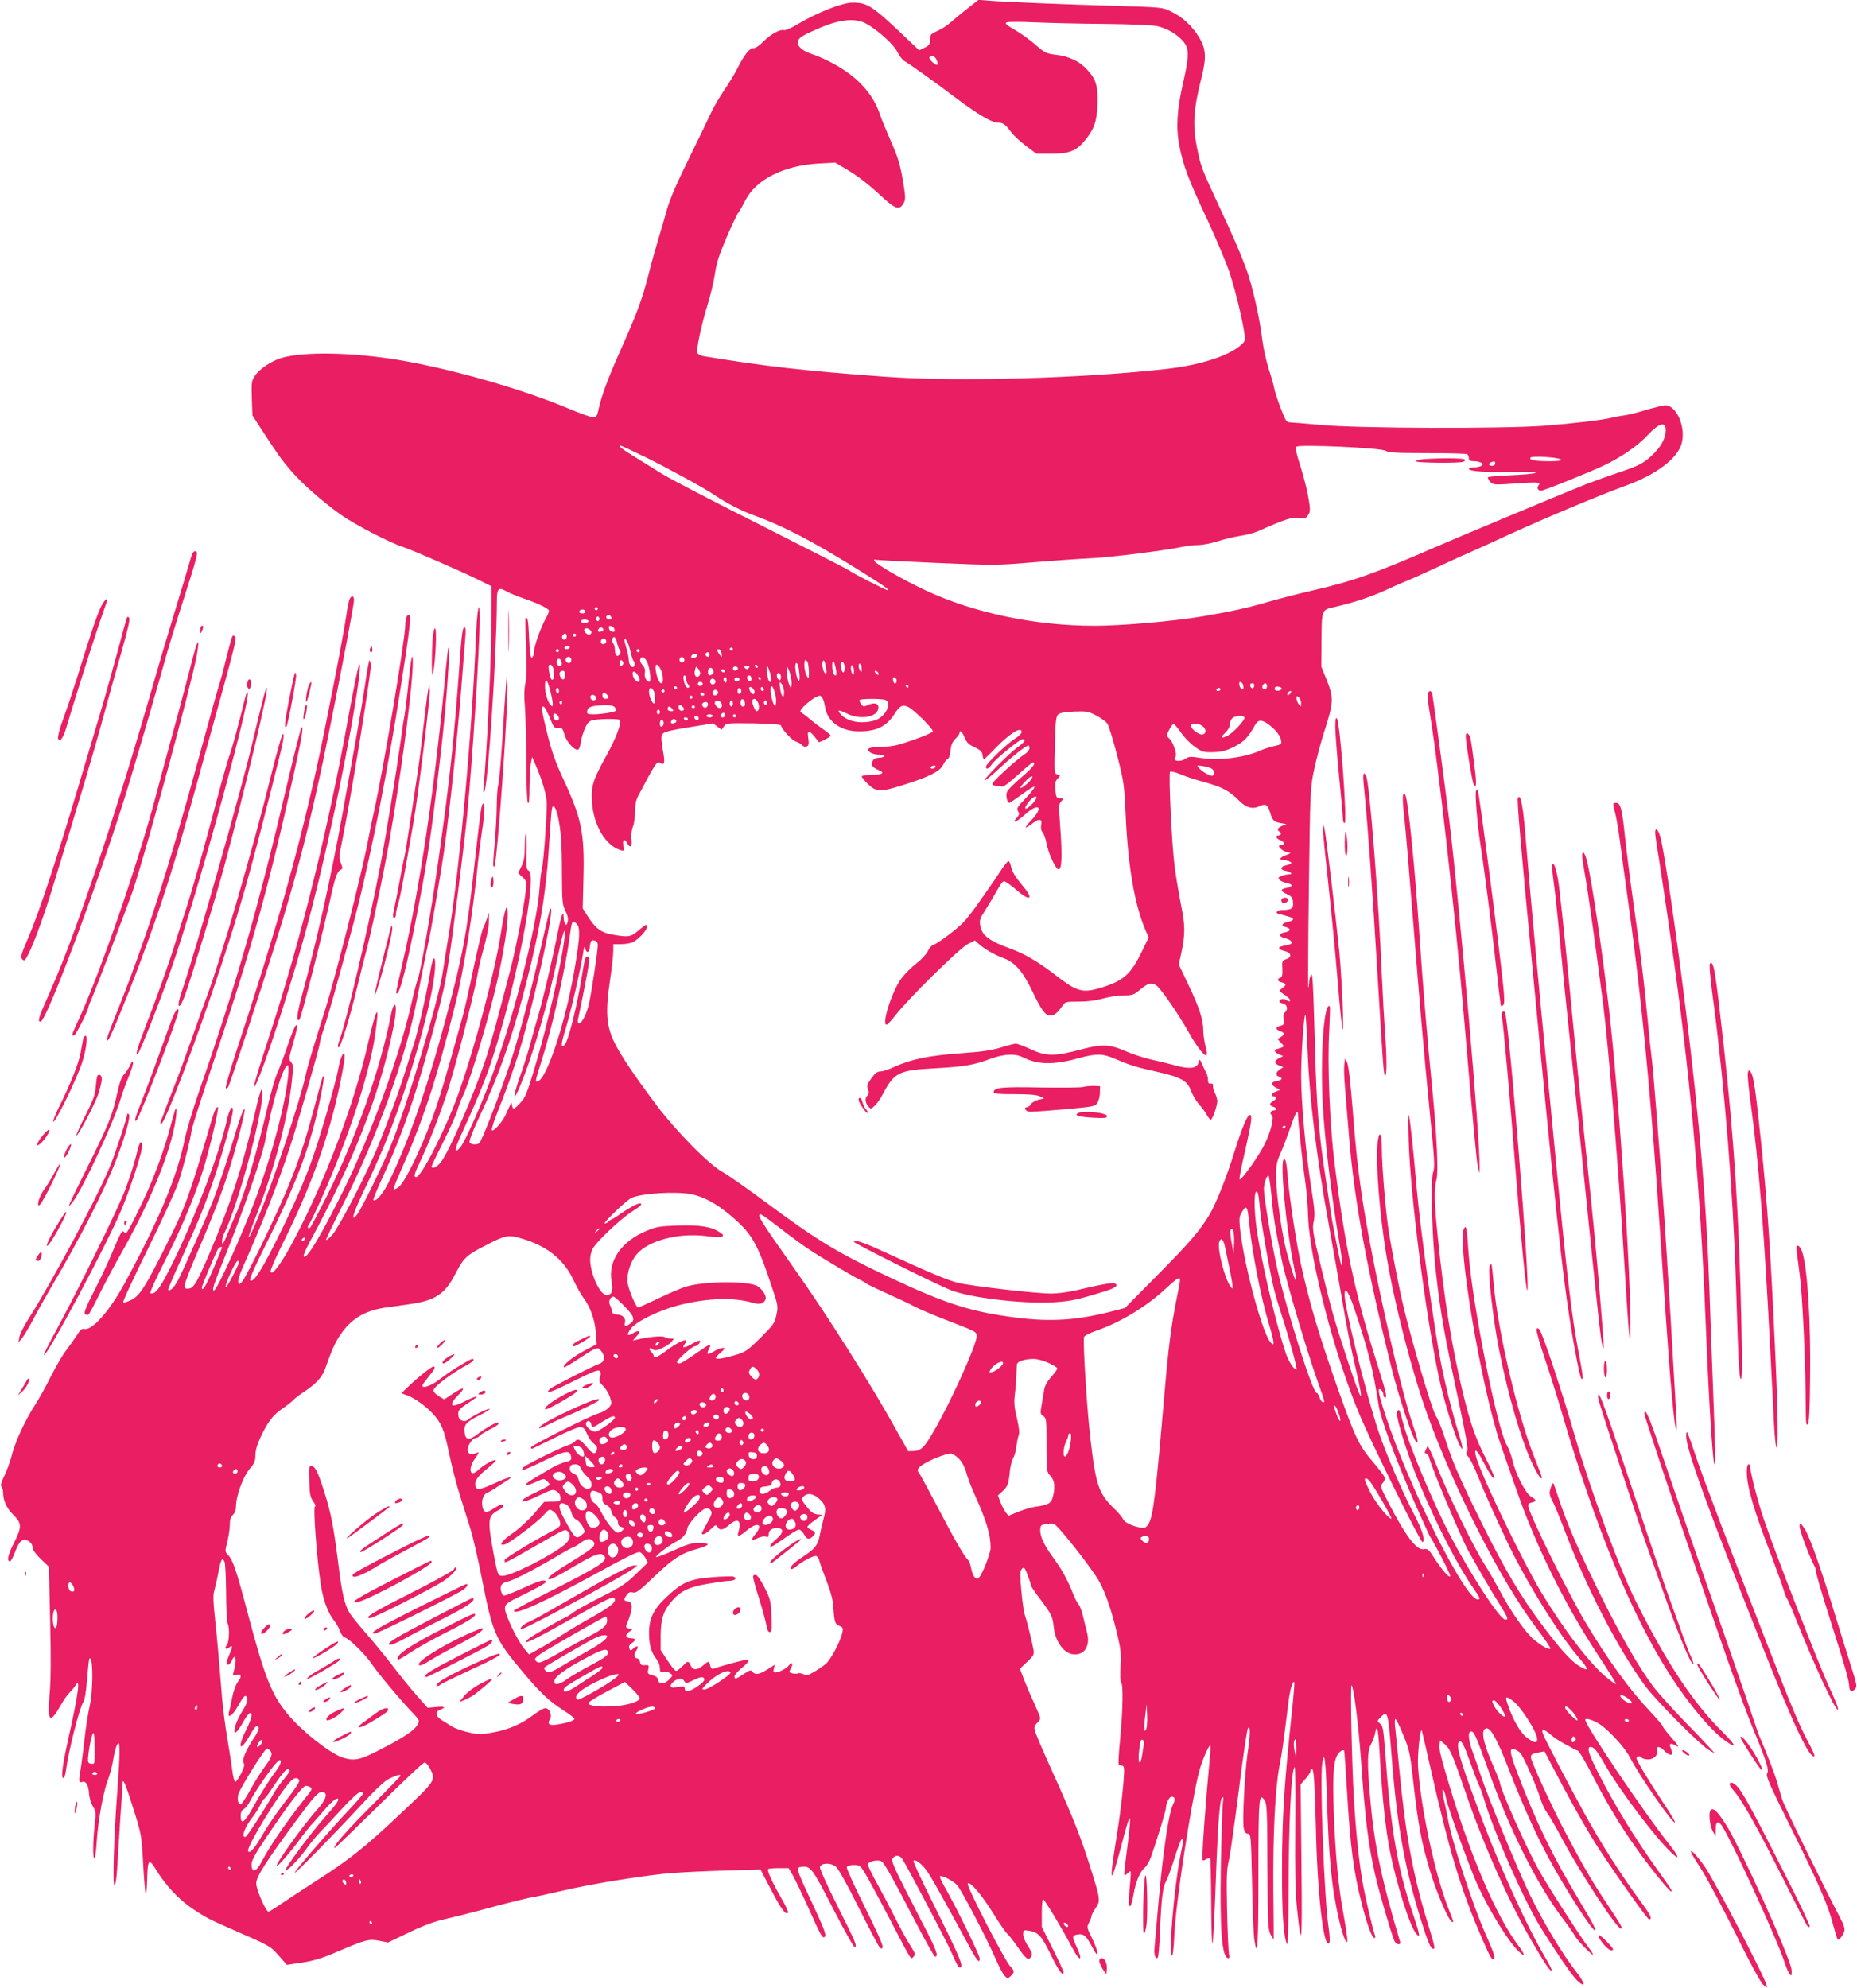 <?xml version="1.0" standalone="no"?>
<!DOCTYPE svg PUBLIC "-//W3C//DTD SVG 20010904//EN"
 "http://www.w3.org/TR/2001/REC-SVG-20010904/DTD/svg10.dtd">
<svg version="1.0" xmlns="http://www.w3.org/2000/svg"
 width="1196pt" height="1280pt" viewBox="0 0 1196 1280"
 preserveAspectRatio="xMidYMid meet">
<g transform="translate(0,1280) scale(0.1,-0.1)"
fill="#e91e63" stroke="none">
<path d="M6235 12748 c-38 -29 -87 -70 -110 -90 -23 -21 -63 -47 -89 -58 -42
-19 -46 -24 -46 -56 0 -29 -5 -37 -35 -51 l-35 -17 -53 50 c-250 239 -277 257
-377 257 -64 0 -228 -64 -351 -138 -42 -26 -81 -42 -91 -39 -24 7 -87 -28
-133 -75 -23 -24 -48 -41 -62 -41 -26 0 -58 -40 -103 -129 -18 -36 -57 -101
-88 -145 -30 -45 -67 -108 -82 -141 -15 -33 -79 -166 -143 -296 -79 -160 -124
-265 -142 -330 -14 -52 -39 -137 -55 -189 -16 -52 -45 -156 -64 -231 -40 -158
-72 -243 -185 -497 -78 -174 -119 -287 -138 -377 -6 -29 -13 -41 -29 -43 -11
-2 -83 24 -160 56 -293 124 -749 255 -1092 313 -299 50 -614 56 -758 14 -65
-19 -142 -70 -172 -115 -22 -33 -23 -43 -20 -145 l4 -110 48 -75 c115 -177
138 -209 199 -280 71 -83 201 -198 321 -284 87 -62 320 -183 406 -210 60 -20
369 -154 490 -214 l75 -37 -1 -285 c-2 -241 -29 -796 -49 -1000 -4 -38 -3 -50
4 -40 24 39 79 865 81 1225 0 85 10 96 58 69 20 -12 73 -34 115 -48 85 -29
152 -60 162 -76 3 -5 -6 -29 -20 -53 -30 -52 -75 -177 -75 -209 0 -13 -4 -30
-9 -37 -13 -21 -19 12 -24 137 -4 94 -9 123 -22 111 -2 -3 -1 -85 3 -184 5
-119 3 -197 -4 -234 -8 -37 -9 -90 -3 -156 4 -55 8 -212 9 -350 0 -143 4 -256
10 -265 7 -10 10 22 10 100 1 63 5 133 9 155 l8 40 18 -40 c48 -108 78 -212
77 -267 -2 -113 -23 -390 -32 -412 -4 -12 -11 -69 -15 -127 -17 -248 -176
-869 -322 -1249 -73 -192 -161 -387 -189 -419 -40 -47 -38 -13 6 81 90 195
153 346 190 458 160 478 306 1220 244 1244 -13 5 -15 23 -12 121 1 63 0 115
-4 115 -5 0 -8 -37 -8 -82 0 -63 -5 -92 -21 -126 l-22 -44 28 -26 c26 -24 27
-28 21 -90 -11 -101 -62 -364 -99 -507 -19 -72 -52 -200 -75 -285 -22 -85 -57
-207 -77 -270 -78 -242 -252 -639 -302 -692 -26 -28 -53 -37 -53 -19 0 5 34
76 75 157 41 81 82 173 91 203 9 31 24 72 34 91 46 92 179 539 229 771 38 176
61 326 61 399 0 95 -19 43 -45 -126 -39 -250 -171 -744 -275 -1034 -81 -224
-236 -530 -270 -530 -17 0 -11 23 26 100 51 107 109 253 166 420 49 145 173
619 203 780 8 47 22 107 30 135 33 120 45 178 44 222 l0 48 -13 -40 c-7 -22
-18 -50 -25 -63 -6 -12 -34 -129 -62 -260 -27 -130 -58 -268 -69 -307 -107
-387 -149 -529 -200 -668 -74 -198 -174 -403 -212 -431 -15 -11 -30 -18 -32
-15 -3 3 11 41 30 84 159 358 243 612 367 1110 55 218 116 604 147 925 5 47
16 130 24 185 19 117 21 194 6 179 -10 -10 -15 -43 -51 -364 -52 -477 -78
-615 -199 -1061 -114 -423 -242 -784 -361 -1021 -35 -69 -80 -120 -95 -106 -2
3 23 66 57 139 91 198 150 352 219 569 64 204 172 606 189 707 6 32 15 85 20
118 20 116 101 752 120 950 32 319 81 1083 81 1263 0 138 -17 63 -24 -105 -25
-624 -106 -1513 -176 -1933 -16 -96 -33 -206 -39 -245 -27 -178 -229 -854
-333 -1110 -49 -122 -190 -411 -217 -445 -47 -60 -29 3 48 163 46 94 110 240
143 322 151 377 299 903 310 1100 5 90 -14 82 -29 -12 -18 -120 -81 -397 -108
-478 -12 -38 -37 -116 -54 -172 -46 -149 -151 -431 -206 -553 -91 -202 -227
-459 -265 -502 -22 -24 -39 -38 -40 -32 0 6 51 112 113 235 214 423 404 950
471 1305 20 104 43 221 51 259 8 39 21 102 29 140 13 62 38 203 81 466 36 215
93 739 125 1134 11 138 22 285 26 328 5 53 4 77 -4 77 -13 0 -18 -38 -32 -230
-35 -489 -64 -758 -135 -1260 -47 -334 -120 -752 -136 -781 -5 -10 -23 -78
-39 -151 -74 -329 -261 -845 -433 -1194 -147 -297 -245 -461 -261 -435 -4 5
14 47 39 93 282 521 449 946 535 1364 22 104 25 164 11 164 -5 0 -15 -26 -21
-57 -71 -362 -223 -791 -416 -1178 -53 -104 -100 -194 -105 -199 -15 -16 -23
2 -9 19 8 9 47 91 88 183 168 380 299 780 337 1030 33 223 12 200 -45 -48 -87
-386 -274 -881 -474 -1259 -81 -155 -146 -243 -153 -209 -2 9 32 88 76 176
184 368 301 693 372 1037 16 77 29 154 29 170 -1 28 -2 29 -14 12 -8 -10 -19
-46 -25 -80 -18 -102 -128 -481 -182 -625 -60 -160 -143 -344 -246 -544 -80
-156 -122 -216 -141 -204 -8 5 22 74 94 219 167 333 255 548 314 770 34 128
72 318 65 325 -6 6 -6 7 -60 -197 -90 -338 -157 -511 -354 -916 -49 -99 -98
-191 -109 -205 -18 -22 -21 -23 -27 -8 -4 10 8 51 30 100 121 270 224 532 300
763 47 141 195 655 195 678 0 10 12 52 26 93 14 41 42 136 63 211 128 463 153
557 189 714 103 443 192 924 276 1489 24 158 32 238 25 245 -15 15 -29 -13
-29 -61 0 -92 -141 -929 -200 -1194 -11 -47 -31 -146 -45 -220 -40 -203 -207
-861 -270 -1060 -84 -266 -112 -358 -129 -436 -38 -166 -211 -687 -293 -879
-52 -125 -67 -155 -71 -151 -2 3 13 46 33 98 124 311 219 661 245 907 10 91 9
105 -5 121 -15 17 -15 24 6 97 35 124 39 145 26 141 -7 -2 -30 -58 -52 -124
-22 -65 -52 -147 -68 -181 -15 -34 -45 -139 -67 -235 -61 -263 -149 -561 -199
-673 -15 -33 -38 -87 -51 -120 -13 -33 -27 -64 -32 -69 -14 -17 -9 33 7 64 81
157 246 761 245 898 -1 61 -15 20 -59 -173 -69 -298 -148 -542 -272 -834 -86
-202 -110 -246 -142 -249 -23 -3 -27 0 -27 22 0 13 38 112 84 218 102 237 164
398 210 551 47 153 98 358 92 364 -7 8 -29 -50 -70 -187 -42 -141 -96 -304
-133 -400 -38 -99 -191 -447 -225 -512 -27 -50 -53 -76 -65 -64 -2 2 38 98 91
212 109 241 141 319 203 499 52 151 123 408 123 444 0 44 -25 3 -39 -63 -42
-195 -196 -604 -336 -893 -90 -185 -123 -232 -156 -221 -6 2 32 88 93 208 114
223 208 453 258 625 41 141 91 358 84 364 -9 9 -23 -21 -43 -89 -140 -480
-167 -554 -291 -800 -134 -267 -168 -321 -222 -350 -26 -13 -50 -21 -54 -17
-5 4 67 159 159 345 91 185 180 378 196 427 33 102 76 268 85 335 4 25 77 252
162 504 220 653 337 1074 494 1781 54 243 68 326 52 310 -5 -5 -42 -149 -82
-320 -190 -817 -333 -1319 -580 -2030 -38 -110 -79 -247 -91 -305 -48 -237
-166 -519 -384 -920 -99 -183 -212 -311 -263 -298 -14 4 -26 -7 -47 -41 -16
-25 -47 -68 -68 -96 -22 -27 -65 -102 -98 -166 -32 -65 -79 -150 -105 -189
-62 -96 -128 -239 -149 -325 -10 -38 -31 -97 -47 -129 -20 -41 -26 -62 -19
-69 6 -6 11 -22 11 -36 0 -54 22 -102 65 -145 57 -56 57 -78 5 -182 -38 -74
-48 -119 -25 -119 5 0 20 28 33 63 28 73 52 91 88 67 14 -9 24 -25 24 -39 0
-16 18 -41 52 -75 l53 -50 8 -343 c6 -248 5 -380 -3 -476 -17 -180 1 -198 71
-74 17 31 43 69 58 83 14 14 31 34 37 45 34 57 20 -49 -47 -348 -39 -177 -47
-248 -30 -248 6 0 12 21 16 48 14 116 86 402 111 440 10 15 19 68 25 150 6 70
12 129 15 131 25 25 25 -211 0 -314 -9 -38 -23 -128 -31 -200 -8 -71 -19 -157
-24 -190 -16 -87 -15 -98 8 -90 25 8 42 -21 45 -80 2 -24 13 -59 24 -77 20
-32 21 -41 12 -119 -12 -104 -13 -222 -2 -215 5 3 12 49 15 103 8 135 43 325
71 398 13 33 30 95 36 137 7 43 19 86 26 95 12 16 13 8 14 -52 0 -38 -7 -155
-15 -260 -21 -276 -31 -595 -18 -595 7 0 14 42 18 108 3 59 13 203 20 320 8
117 15 220 15 229 0 39 21 -11 70 -167 51 -163 52 -168 62 -350 6 -102 13
-192 17 -200 3 -8 7 36 9 98 3 130 11 138 59 59 60 -99 149 -193 237 -251 85
-56 100 -64 266 -137 229 -100 230 -100 285 -162 l53 -60 100 15 c76 12 129
28 228 71 179 77 201 82 268 69 l55 -11 136 65 c96 46 165 71 229 85 50 11
181 44 291 74 110 30 229 59 265 66 36 6 120 24 187 40 195 47 576 108 733
118 80 6 238 13 351 16 l207 6 69 -132 c65 -125 93 -162 109 -146 4 3 -16 46
-44 94 -58 101 -93 178 -85 187 4 3 35 6 69 6 l63 0 27 -46 c15 -26 61 -122
102 -213 79 -177 90 -197 104 -183 12 12 -7 59 -95 247 -89 190 -91 199 -57
203 61 7 69 -3 205 -268 72 -139 134 -251 140 -249 17 7 8 28 -111 265 -64
127 -115 239 -113 250 6 28 67 31 102 4 16 -13 71 -110 147 -263 67 -133 127
-248 135 -256 12 -13 15 -12 20 1 4 9 -44 115 -115 258 -67 133 -119 249 -116
256 3 9 20 14 45 14 36 0 42 -4 69 -47 17 -27 87 -156 156 -288 155 -297 140
-274 160 -255 13 13 11 21 -20 70 -20 30 -63 109 -96 175 -33 66 -87 168 -119
226 -33 58 -59 113 -59 122 0 20 66 35 88 20 19 -12 71 -105 219 -390 64 -123
120 -223 125 -223 25 0 11 40 -72 200 -199 385 -214 418 -200 434 18 23 45 20
62 -6 29 -44 282 -524 310 -588 42 -94 50 -110 60 -110 29 0 2 63 -182 433
-68 136 -120 250 -117 254 14 13 58 -22 92 -73 33 -49 106 -180 260 -464 57
-107 75 -129 75 -92 0 21 -149 326 -214 440 -27 46 -46 86 -42 89 10 10 82
-27 110 -56 27 -29 193 -346 251 -481 21 -47 45 -94 56 -104 18 -19 19 -19 39
-1 26 24 25 33 -5 65 -34 35 -277 507 -272 528 6 28 90 -68 167 -194 38 -61
77 -118 86 -125 10 -8 42 -49 72 -92 54 -77 66 -85 85 -55 8 12 2 28 -21 64
-18 26 -32 61 -32 77 0 28 1 29 36 24 62 -10 82 -32 142 -155 50 -103 82 -146
82 -112 0 6 -31 74 -70 151 l-70 140 0 89 c0 50 4 90 8 90 9 0 126 -195 189
-315 47 -91 71 -86 28 6 -32 70 -32 76 8 82 37 6 54 -9 95 -88 42 -81 39 -25
-3 60 -35 71 -36 75 -21 104 9 16 16 36 16 42 0 7 12 30 26 51 33 47 32 55
-35 268 -63 199 -117 334 -251 629 -56 124 -104 236 -106 251 -4 18 1 31 15
44 12 11 21 25 21 31 0 7 -19 52 -41 101 -23 49 -52 118 -66 154 l-24 64 46
44 c41 38 46 47 42 75 -6 39 -43 191 -58 232 -5 17 -15 85 -21 153 -9 107 -9
125 4 139 14 14 18 9 37 -41 12 -31 21 -61 21 -66 0 -5 26 -44 59 -87 75 -101
80 -111 88 -183 9 -86 61 -162 118 -172 77 -13 120 49 96 140 -7 26 -18 73
-26 105 -7 32 -20 66 -28 75 -9 10 -25 41 -36 70 -34 86 -71 153 -121 222 -63
86 -90 141 -90 184 0 32 3 36 34 41 19 4 42 5 52 3 24 -4 256 -299 297 -378
41 -77 77 -184 113 -335 22 -94 26 -125 21 -207 -3 -54 -1 -100 4 -104 14 -8
11 -180 -6 -357 -9 -87 -13 -162 -10 -168 4 -5 13 -9 21 -9 9 0 14 -10 14 -27
0 -75 -23 -277 -50 -441 -49 -300 -39 -318 31 -52 63 244 71 242 39 -10 -25
-194 -25 -187 -2 -167 10 10 21 17 23 17 3 0 2 -33 -2 -72 -4 -40 -8 -93 -8
-117 -1 -64 17 -40 30 40 12 77 42 148 71 171 12 9 30 40 41 70 41 116 97 300
97 318 0 28 21 70 36 70 22 0 25 -18 10 -48 -29 -57 -65 -300 -96 -647 -11
-126 -22 -250 -24 -276 -5 -46 6 -80 21 -65 4 4 11 80 14 169 9 211 18 285 39
322 10 17 34 83 54 147 20 64 41 120 46 123 14 8 13 -3 -9 -113 -39 -197 -75
-622 -54 -635 7 -4 13 46 17 141 10 204 104 822 157 1036 18 70 62 176 74 176
2 0 2 -21 0 -47 -33 -348 -57 -685 -49 -692 3 -3 13 0 23 6 11 7 22 9 25 6 3
-4 6 -135 7 -292 1 -162 4 -272 9 -253 4 18 13 180 19 360 14 394 26 562 42
576 9 8 10 0 5 -34 -3 -25 -9 -205 -13 -400 -7 -431 7 -600 49 -600 6 0 8 10
3 28 -3 15 -9 141 -12 279 -4 214 -3 263 11 320 9 38 38 243 65 456 27 219 53
393 59 399 17 17 15 -41 -4 -172 -17 -119 -33 -417 -24 -470 4 -26 11 -36 26
-38 21 -3 21 -8 28 -315 3 -172 10 -336 14 -365 21 -135 27 -50 27 406 0 502
3 544 39 489 16 -23 18 -69 19 -429 2 -365 4 -406 20 -435 10 -18 19 -33 20
-33 1 0 0 141 -2 312 -3 351 11 654 39 803 19 97 24 135 55 387 12 105 29 167
41 155 2 -2 -3 -69 -11 -148 -54 -504 -68 -718 -68 -1059 -1 -281 10 -440 33
-480 5 -9 9 124 9 320 0 452 18 820 40 820 3 0 5 -172 3 -382 -2 -295 0 -418
12 -533 29 -278 34 -226 28 297 l-5 507 31 36 c18 19 32 42 32 50 0 8 4 15 9
15 13 0 19 -90 26 -375 9 -429 50 -784 85 -749 7 7 5 46 -4 110 -27 179 -56
946 -40 1049 13 88 22 24 29 -190 13 -429 31 -611 81 -826 28 -118 59 -180 50
-99 -3 25 -14 94 -25 154 -30 159 -50 369 -60 631 -9 232 -4 328 19 377 12 25
37 44 47 35 2 -3 10 -116 18 -253 23 -377 42 -524 97 -739 33 -130 65 -215 80
-215 6 0 7 7 4 16 -13 33 -55 212 -75 314 -25 132 -48 345 -61 565 -14 241
-24 741 -15 733 14 -13 44 -252 60 -473 27 -385 46 -543 91 -745 23 -103 100
-368 124 -427 11 -27 45 -32 37 -6 -127 427 -169 637 -196 966 -16 195 -14
261 9 304 11 21 23 52 26 70 13 71 21 34 32 -165 15 -255 37 -455 63 -587 42
-215 129 -489 170 -537 28 -35 24 -7 -16 113 -106 311 -147 549 -185 1074 -10
132 -14 152 -32 166 -20 16 -20 16 7 43 43 43 45 36 70 -279 34 -426 84 -700
187 -1030 44 -141 63 -185 79 -185 14 0 11 14 -40 180 -92 301 -141 572 -180
990 -11 118 -23 236 -26 263 -3 26 -2 47 3 47 4 0 27 -46 50 -103 39 -94 44
-118 62 -280 33 -298 55 -413 112 -601 39 -129 115 -307 137 -320 16 -10 15
-6 -18 78 -88 219 -180 650 -198 918 -5 73 13 246 24 235 1 -2 25 -104 53
-228 127 -562 199 -799 338 -1119 50 -114 60 -132 72 -125 12 7 0 44 -52 160
-83 186 -225 622 -244 750 -4 22 -13 65 -20 95 -16 63 -19 104 -5 80 5 -8 11
-32 15 -53 10 -55 157 -458 204 -560 80 -171 202 -368 266 -426 42 -39 39 -19
-5 40 -142 189 -308 576 -445 1034 -57 191 -66 228 -62 261 l3 27 32 -27 c32
-27 50 -69 133 -311 116 -339 274 -693 424 -953 91 -156 121 -200 130 -191 3
3 -20 48 -51 100 -100 168 -273 545 -383 834 -155 410 -189 522 -161 539 15
10 29 -17 76 -149 25 -70 49 -133 54 -139 4 -6 18 -45 30 -85 64 -213 258
-653 365 -825 104 -167 201 -308 234 -340 56 -52 54 -21 -4 53 -92 119 -210
314 -299 496 -79 162 -266 617 -319 775 -13 41 -36 107 -50 145 -30 81 -34
135 -11 135 19 0 29 -23 111 -250 142 -396 316 -740 483 -960 32 -42 65 -89
74 -106 16 -30 117 -134 117 -120 0 4 -13 25 -29 45 -43 54 -262 394 -316 491
-81 142 -255 534 -255 572 0 5 -22 60 -49 122 -63 143 -76 226 -35 226 27 0
68 -75 139 -257 119 -308 224 -529 353 -743 100 -166 190 -300 203 -300 12 0
-7 37 -96 185 -173 288 -283 512 -401 825 -51 133 -55 165 -21 155 12 -4 30
-14 39 -24 19 -18 110 -226 132 -302 8 -27 26 -64 39 -81 14 -18 59 -96 100
-173 117 -219 350 -575 377 -575 15 0 1 23 -100 175 -88 132 -145 231 -264
456 -82 156 -216 448 -216 471 0 21 6 24 51 33 l36 7 129 -244 c71 -133 169
-304 218 -378 125 -191 317 -460 327 -460 23 0 12 25 -48 106 -130 176 -263
384 -370 579 -99 180 -260 488 -267 513 -10 31 9 28 51 -8 18 -17 55 -41 81
-55 26 -14 54 -29 62 -34 8 -5 22 -12 31 -14 9 -3 51 -72 92 -154 133 -258
252 -443 424 -658 42 -52 80 -95 85 -95 12 0 8 5 -77 125 -158 221 -283 425
-391 637 -65 128 -76 168 -49 168 21 0 41 -24 93 -116 97 -168 327 -472 430
-568 55 -51 45 -21 -18 58 -164 207 -540 764 -540 801 0 11 33 4 73 -16 62
-32 177 -153 216 -229 64 -122 276 -428 289 -416 3 3 -29 57 -70 118 -97 146
-178 280 -178 296 0 14 26 16 35 2 3 -5 21 -10 40 -10 38 0 66 29 58 61 -8 27
19 24 47 -6 23 -25 50 -33 50 -16 0 5 -4 21 -10 35 -11 29 -2 33 31 16 29 -16
24 -7 -31 56 -27 31 -50 61 -50 66 0 5 -35 46 -78 92 -135 142 -273 332 -418
574 -105 175 -350 669 -369 745 -5 20 -2 26 19 31 34 8 33 17 -3 38 -35 19
-102 151 -121 238 -7 30 -23 73 -36 95 -62 108 -220 902 -245 1228 -12 173
-15 189 -29 167 -50 -78 112 -1035 234 -1389 18 -53 61 -175 94 -271 129 -375
316 -756 531 -1083 68 -103 122 -190 119 -192 -2 -2 -30 17 -61 43 -105 85
-273 304 -420 547 -129 215 -404 789 -423 884 -11 51 9 35 49 -42 44 -83 64
-113 72 -105 3 3 -21 58 -54 123 -66 127 -102 232 -149 425 -70 289 -122 610
-161 997 -24 233 -26 314 -9 377 13 48 2 286 -27 579 -27 262 -64 710 -80 952
-30 460 -77 930 -95 948 -18 20 -20 -20 -5 -150 8 -76 33 -367 55 -648 48
-599 68 -835 111 -1273 28 -281 31 -327 19 -362 -18 -55 -7 -429 20 -660 28
-245 51 -375 136 -774 58 -273 72 -351 63 -362 -9 -12 -8 -19 9 -37 11 -12 38
-67 60 -122 41 -103 106 -248 185 -415 118 -252 335 -603 462 -750 71 -82 73
-100 6 -59 -53 32 -126 113 -240 266 -142 190 -237 352 -388 655 -142 287
-189 395 -237 547 -18 59 -45 123 -58 143 -25 37 -160 494 -212 718 -30 128
-82 398 -96 500 -18 127 -40 400 -40 497 0 100 -15 132 -26 56 -17 -114 10
-471 57 -748 52 -311 165 -746 264 -1020 173 -478 473 -1067 692 -1357 58 -77
102 -142 99 -145 -9 -9 -46 11 -102 54 -56 45 -157 189 -231 331 -26 48 -65
116 -88 152 -71 109 -238 452 -316 650 -16 41 -35 85 -42 97 l-12 22 -12 -25
c-9 -19 -8 -24 2 -24 7 0 16 -12 20 -27 17 -70 201 -506 251 -598 68 -122 150
-264 198 -339 60 -97 64 -106 41 -106 -34 0 -221 286 -354 540 -113 217 -266
582 -303 723 -25 94 -25 94 -39 80 -17 -17 60 -269 147 -476 110 -263 244
-522 345 -667 42 -61 46 -70 26 -70 -81 0 -447 733 -596 1192 -45 138 -51 179
-26 158 8 -7 15 -21 15 -31 0 -11 5 -19 11 -19 15 0 7 32 -63 255 -135 431
-198 732 -263 1255 -31 252 -47 645 -34 854 4 83 6 152 4 155 -38 37 -63 -325
-45 -641 11 -208 55 -579 101 -847 16 -96 27 -177 24 -179 -2 -3 -6 1 -9 9
-10 38 -57 273 -66 339 -6 41 -20 131 -30 200 -46 295 -61 473 -71 870 -6 217
-13 411 -16 430 -5 30 -7 32 -13 15 -5 -11 -9 -33 -9 -49 -1 -16 -3 -27 -5
-25 -2 2 -1 292 4 644 8 633 9 641 34 760 14 66 44 179 67 250 58 180 59 211
15 323 l-36 89 1 154 c2 219 -2 210 89 231 118 27 238 67 330 110 47 22 101
46 120 53 19 7 100 43 180 80 80 37 183 85 230 105 47 21 164 73 260 118 248
113 592 257 747 313 198 71 338 176 364 274 28 104 -33 245 -106 245 -12 0
-67 -14 -123 -30 -55 -17 -118 -32 -139 -35 -21 -2 -56 -9 -78 -14 -61 -16
-250 -38 -440 -53 -272 -20 -1203 -17 -1433 5 -101 9 -194 17 -206 17 -20 0
-28 13 -58 93 -20 50 -39 109 -42 130 -4 20 -20 77 -36 125 -15 48 -33 130
-40 182 -16 141 -67 363 -106 465 -52 134 -68 171 -174 400 -115 248 -116 253
-141 375 -29 143 -22 247 27 440 35 138 32 192 -11 266 -44 74 -109 135 -183
170 -56 27 -60 27 -352 36 -333 9 -735 26 -826 34 l-61 5 -68 -53z m-657 -100
c75 -41 179 -135 202 -183 12 -25 32 -50 43 -57 27 -14 199 -137 330 -236 139
-105 235 -162 272 -162 36 0 50 -10 88 -62 15 -20 57 -59 94 -87 l68 -51 95 0
c113 0 159 17 211 78 63 74 83 126 87 232 5 121 -7 166 -63 228 -52 58 -118
89 -209 100 -58 7 -69 13 -127 64 -35 31 -95 74 -134 96 -56 33 -66 42 -51 48
10 4 91 4 180 0 88 -4 292 -9 451 -10 176 -2 310 -8 340 -15 64 -15 124 -50
164 -96 41 -47 41 -91 1 -267 -40 -175 -47 -287 -25 -403 24 -129 59 -221 183
-485 60 -129 126 -286 145 -348 36 -112 80 -295 92 -383 7 -44 5 -47 -31 -78
-82 -66 -258 -122 -464 -146 -545 -62 -1354 -85 -1820 -51 -530 39 -766 66
-1167 132 -18 2 -36 12 -41 20 -10 18 23 174 67 318 17 54 37 139 45 190 10
70 27 124 75 236 35 80 69 152 76 160 7 8 27 43 44 77 68 136 247 227 473 240
l107 6 69 -41 c81 -48 140 -94 240 -186 81 -74 106 -80 132 -34 13 25 13 39
-6 150 -17 100 -31 146 -76 248 -30 69 -61 143 -68 165 -47 147 -158 264 -335
352 -33 17 -84 38 -112 47 -62 21 -98 58 -82 87 11 21 40 37 143 81 128 54
226 63 294 26z m454 -233 c6 -14 8 -28 5 -32 -9 -9 -58 38 -51 48 10 17 35 9
46 -16z m4695 -2402 c-6 -54 -45 -112 -114 -169 -39 -32 -78 -50 -176 -83 -70
-23 -170 -59 -224 -80 -103 -40 -830 -344 -968 -404 -390 -170 -528 -219 -802
-282 -83 -19 -214 -53 -290 -75 -122 -36 -231 -59 -413 -90 -186 -31 -518 -60
-690 -60 -380 0 -772 82 -1080 224 -157 73 -340 179 -340 197 0 6 4 8 8 5 5
-3 181 -12 393 -21 376 -16 389 -16 624 4 132 11 301 23 375 26 126 6 497 53
593 75 23 5 65 10 93 10 28 0 85 11 125 24 41 13 107 29 146 35 40 6 92 20
115 30 176 78 219 92 263 86 39 -6 45 -4 60 18 15 24 15 33 1 117 -9 50 -32
141 -52 202 -25 78 -33 113 -25 121 17 17 546 -7 575 -26 18 -12 68 -15 269
-15 135 0 251 -3 256 -7 6 -3 11 -15 11 -26 0 -15 7 -19 33 -19 17 0 39 -5 47
-10 13 -9 13 -11 0 -20 -8 -5 -30 -10 -47 -10 -18 0 -33 -4 -33 -9 0 -16 101
-23 274 -20 109 3 162 1 155 -6 -5 -5 -75 -12 -154 -15 -79 -3 -147 -9 -151
-13 -4 -4 2 -17 13 -29 21 -21 26 -21 160 -12 150 11 170 9 152 -12 -13 -15
-4 -34 16 -34 18 0 316 120 410 165 107 51 214 125 275 191 82 88 126 94 117
17z m-6572 -156 c156 -77 381 -200 450 -247 75 -51 173 -101 257 -131 186 -68
365 -161 655 -341 172 -107 217 -138 198 -138 -11 0 -230 112 -245 126 -9 7
-261 136 -560 287 -300 150 -592 302 -650 338 -58 36 -140 87 -182 113 -73 45
-99 66 -81 66 5 0 76 -33 158 -73z m5898 -16 c8 -8 -14 -11 -73 -11 -95 0
-133 7 -123 23 8 13 182 2 196 -12z m-423 -26 c0 -8 -9 -15 -20 -15 -22 0 -27
15 -7 23 21 9 27 7 27 -8z m-5780 -935 c0 -5 -4 -10 -10 -10 -5 0 -10 5 -10
10 0 6 5 10 10 10 6 0 10 -4 10 -10z m-80 -21 c0 -5 -9 -9 -20 -9 -22 0 -27
16 -7 23 15 5 27 -1 27 -14z m165 -30 c10 -15 -1 -23 -20 -15 -9 3 -13 10 -10
16 8 13 22 13 30 -1z m-75 -14 c0 -8 -4 -15 -10 -15 -5 0 -10 7 -10 15 0 8 5
15 10 15 6 0 10 -7 10 -15z m-70 -15 c0 -5 -7 -10 -15 -10 -8 0 -18 0 -22 -1
-4 0 -9 4 -11 10 -2 6 8 11 22 11 14 0 26 -4 26 -10z m168 -54 c3 -13 -1 -17
-14 -14 -11 2 -20 11 -22 22 -3 13 1 17 14 14 11 -2 20 -11 22 -22z m-148 -16
c0 -18 -22 -22 -37 -7 -21 21 -8 40 18 27 10 -6 19 -15 19 -20z m75 20 c3 -6
-1 -13 -10 -16 -19 -8 -30 0 -20 15 8 14 22 14 30 1z m-235 -50 c0 -11 -7 -20
-15 -20 -15 0 -21 21 -8 33 12 13 23 7 23 -13z m60 10 c0 -5 -4 -10 -10 -10
-5 0 -10 5 -10 10 0 6 5 10 10 10 6 0 10 -4 10 -10z m265 -53 c4 -17 12 -38
17 -44 7 -9 6 -18 -2 -28 -16 -20 -30 -3 -30 36 0 14 -5 30 -11 36 -13 13 -4
47 10 39 5 -4 13 -21 16 -39z m-70 12 c0 -7 -8 -15 -17 -17 -18 -3 -25 18 -11
32 10 10 28 1 28 -15z m155 -62 c6 -28 15 -57 21 -64 6 -7 8 -20 5 -29 -9 -24
-36 1 -36 35 0 14 -7 48 -15 75 -19 61 -19 77 0 52 7 -10 19 -41 25 -69z
m-390 23 c0 -5 -9 -10 -21 -10 -11 0 -17 5 -14 10 3 6 13 10 21 10 8 0 14 -4
14 -10z m1050 -10 c0 -5 -4 -10 -10 -10 -5 0 -10 5 -10 10 0 6 5 10 10 10 6 0
10 -4 10 -10z m-1120 -10 c0 -5 -4 -10 -10 -10 -5 0 -10 5 -10 10 0 6 5 10 10
10 6 0 10 -4 10 -10z m520 0 c0 -5 -4 -10 -10 -10 -5 0 -10 5 -10 10 0 6 5 10
10 10 6 0 10 -4 10 -10z m528 -21 c2 -23 2 -23 -13 -5 -18 24 -20 39 -2 34 6
-3 13 -15 15 -29z m-78 -4 c0 -8 -4 -15 -9 -15 -13 0 -22 16 -14 24 11 11 23
6 23 -9z m-80 -5 c0 -12 -28 -25 -36 -17 -9 9 6 27 22 27 8 0 14 -5 14 -10z
m-810 -30 c0 -11 -6 -20 -14 -20 -18 0 -29 16 -21 30 11 18 35 11 35 -10z
m488 -13 c17 -36 28 -127 15 -127 -20 0 -35 30 -30 57 4 20 -1 35 -15 50 -12
13 -18 29 -14 38 8 22 28 14 44 -18z m237 23 c9 -15 -3 -30 -20 -24 -7 3 -11
12 -8 20 6 16 19 18 28 4z m-787 -28 c2 -14 -2 -22 -11 -22 -17 0 -26 19 -19
38 7 19 27 9 30 -16z m397 -2 c0 -7 -6 -15 -12 -17 -8 -3 -13 4 -13 17 0 13 5
20 13 18 6 -3 12 -11 12 -18z m1189 -2 c3 -13 6 -41 6 -63 -1 -40 -1 -40 -15
-15 -16 28 -20 100 -6 100 5 0 11 -10 15 -22z m116 -28 c5 -29 4 -40 -4 -37
-12 4 -25 55 -18 75 7 19 14 7 22 -38z m64 -12 c4 -22 3 -38 -2 -38 -14 0 -22
26 -22 68 1 44 14 27 24 -30z m56 11 c0 -16 -4 -29 -9 -29 -10 0 -22 51 -14
63 9 15 23 -5 23 -34z m-296 0 c3 -17 6 -46 6 -63 -1 -44 -18 -12 -26 48 -8
52 10 65 20 15z m406 -7 c0 -21 -2 -24 -10 -12 -13 20 -13 53 0 45 6 -3 10
-18 10 -33z m-1984 -7 c7 -39 -2 -74 -15 -59 -5 5 -11 28 -15 52 -5 33 -3 42
8 42 9 0 18 -14 22 -35z m689 5 c17 -32 20 -90 5 -90 -14 0 -28 32 -36 79 -8
49 8 55 31 11z m626 17 c-1 -12 -15 -9 -19 4 -3 6 1 10 8 8 6 -3 11 -8 11 -12z
m619 -30 c0 -24 -3 -28 -10 -17 -13 20 -13 63 0 55 6 -3 10 -21 10 -38z m-990
-13 c0 -7 -5 -16 -11 -20 -18 -11 -31 11 -23 41 7 26 8 27 20 10 8 -11 14 -24
14 -31z m243 31 c1 -5 -6 -11 -15 -13 -11 -2 -18 3 -18 13 0 17 30 18 33 0z
m69 3 c-9 -9 -15 -9 -24 0 -9 9 -7 12 12 12 19 0 21 -3 12 -12z m138 -33 c12
-42 9 -67 -7 -52 -9 10 -21 97 -13 97 4 0 13 -20 20 -45z m130 -8 c6 -24 10
-55 8 -68 l-4 -24 -11 25 c-13 31 -23 121 -13 115 4 -2 13 -24 20 -48z m-496
26 c4 -9 1 -20 -6 -25 -21 -13 -28 -9 -28 17 0 28 24 34 34 8z m76 -3 c0 -5
-4 -10 -9 -10 -6 0 -13 5 -16 10 -3 6 1 10 9 10 9 0 16 -4 16 -10z m-1030 -24
c0 -33 -16 -42 -30 -16 -12 23 -6 40 16 40 8 0 14 -10 14 -24z m480 -32 c0
-24 -26 -16 -39 12 -16 36 -2 53 21 25 10 -13 18 -29 18 -37z m1535 45 c11
-17 -1 -21 -15 -4 -8 9 -8 15 -2 15 6 0 14 -5 17 -11z m-625 -30 c0 -10 -4
-19 -9 -19 -12 0 -23 29 -15 41 8 14 24 0 24 -22z m-610 -12 c0 -13 5 -28 12
-35 6 -6 9 -15 5 -19 -11 -11 -26 9 -33 45 -4 21 -3 32 5 32 6 0 11 -10 11
-23z m420 2 c0 -24 -23 -21 -28 4 -2 10 3 17 12 17 10 0 16 -9 16 -21z m-160
-10 c0 -11 -4 -17 -10 -14 -5 3 -10 13 -10 21 0 8 5 14 10 14 6 0 10 -9 10
-21z m83 6 c1 -5 -6 -11 -15 -13 -11 -2 -18 3 -18 13 0 17 30 18 33 0z m137 5
c0 -5 -2 -10 -4 -10 -3 0 -8 5 -11 10 -3 6 -1 10 4 10 6 0 11 -4 11 -10z m875
-13 c0 -26 -20 -25 -23 2 -3 16 1 22 10 19 7 -3 13 -12 13 -21z m-1169 2 c10
-17 -13 -36 -27 -22 -12 12 -4 33 11 33 5 0 12 -5 16 -11z m-1063 -63 c9 -35
17 -75 17 -87 0 -20 -2 -21 -14 -9 -19 21 -36 77 -36 121 0 58 14 47 33 -25z
m982 45 c7 -12 -12 -24 -25 -16 -11 7 -4 25 10 25 5 0 11 -4 15 -9z m525 -60
c0 -49 -20 -26 -26 30 -5 41 -4 43 10 25 9 -11 16 -36 16 -55z m2958 40 c3
-16 -1 -22 -10 -19 -7 3 -15 15 -16 27 -3 16 1 22 10 19 7 -3 15 -15 16 -27z
m70 2 c-4 -22 -22 -20 -26 1 -2 10 3 16 13 16 10 0 15 -7 13 -17z m82 -3 c0
-11 -7 -20 -15 -20 -15 0 -21 21 -8 33 12 13 23 7 23 -13z m-2310 0 c0 -5 -2
-10 -4 -10 -3 0 -8 5 -11 10 -3 6 -1 10 4 10 6 0 11 -4 11 -10z m-1490 -10 c0
-5 -4 -10 -10 -10 -5 0 -10 5 -10 10 0 6 5 10 10 10 6 0 10 -4 10 -10z m500
-26 c0 -8 -4 -14 -10 -14 -12 0 -31 35 -23 44 9 8 33 -14 33 -30z m60 15 c0
-5 -4 -9 -10 -9 -5 0 -10 7 -10 16 0 8 5 12 10 9 6 -3 10 -10 10 -16z m70 -17
c7 -20 10 -51 8 -67 -3 -28 -4 -29 -15 -10 -6 11 -14 41 -18 68 -9 58 9 65 25
9z m3265 23 c0 -5 -10 -11 -22 -13 -16 -2 -23 2 -23 13 0 11 7 15 23 13 12 -2
22 -7 22 -13z m-4655 -16 c0 -11 -4 -17 -10 -14 -5 3 -10 13 -10 21 0 8 5 14
10 14 6 0 10 -9 10 -21z m610 2 c12 -24 13 -81 2 -81 -12 0 -32 47 -32 75 0
30 15 33 30 6z m565 -1 c0 -7 -6 -15 -12 -17 -8 -3 -13 4 -13 17 0 13 5 20 13
18 6 -3 12 -11 12 -18z m3085 10 c0 -5 -7 -10 -16 -10 -8 0 -12 5 -9 10 3 6
10 10 16 10 5 0 9 -4 9 -10z m-3580 -10 c0 -5 -4 -10 -10 -10 -5 0 -10 5 -10
10 0 6 5 10 10 10 6 0 10 -4 10 -10z m345 -11 c0 -7 -8 -15 -17 -17 -18 -3
-25 18 -11 32 10 10 28 1 28 -15z m3685 -4 c-7 -9 -15 -13 -17 -11 -7 7 7 26
19 26 6 0 6 -6 -2 -15z m-4402 -7 c18 -18 15 -28 -8 -28 -13 0 -20 7 -20 20 0
23 10 26 28 8z m627 2 c3 -5 -1 -10 -9 -10 -9 0 -16 5 -16 10 0 6 4 10 9 10 6
0 13 -4 16 -10z m-695 -26 c0 -16 -26 -19 -35 -4 -3 6 -4 14 0 20 8 13 35 1
35 -16z m620 6 c0 -5 -4 -10 -10 -10 -5 0 -10 5 -10 10 0 6 5 10 10 10 6 0 10
-4 10 -10z m838 -7 c6 -10 13 -37 17 -61 15 -90 102 -151 215 -152 114 0 179
31 231 112 34 53 49 61 85 47 33 -12 167 -145 162 -159 -3 -11 -134 -61 -223
-86 -27 -8 -80 -14 -117 -14 -40 0 -70 -5 -74 -12 -11 -17 26 -38 69 -38 23 0
36 -4 32 -10 -3 -5 -19 -10 -35 -10 -19 0 -33 -7 -40 -21 -14 -25 -2 -41 41
-59 42 -18 20 -30 -53 -30 -32 0 -58 -5 -58 -10 0 -6 19 -28 41 -50 53 -51 79
-52 230 -4 165 52 233 87 253 128 9 19 22 36 30 39 8 3 15 26 18 54 3 35 12
56 31 75 15 15 27 32 27 38 0 23 18 7 33 -30 12 -31 25 -44 64 -62 38 -18 49
-29 51 -51 2 -15 6 -27 8 -27 3 0 38 33 77 74 95 97 167 141 167 101 0 -8 -19
-27 -42 -41 -52 -32 -188 -163 -188 -181 0 -21 18 -15 36 13 22 33 181 164
200 164 25 0 15 -18 -28 -49 -53 -36 -224 -208 -216 -216 3 -3 48 33 99 81 85
78 169 144 183 144 3 0 6 -9 6 -19 0 -10 -14 -28 -32 -39 -48 -30 -206 -175
-207 -189 -1 -7 10 -13 23 -13 13 0 31 -2 39 -5 8 -4 48 25 102 75 49 44 92
80 97 80 25 0 -2 -35 -76 -98 -47 -40 -88 -81 -91 -93 -8 -24 2 -69 15 -69 5
0 41 25 81 54 40 30 77 53 81 50 5 -4 -18 -34 -51 -69 -64 -66 -66 -71 -51
-95 6 -10 3 -21 -12 -37 -39 -42 2 -25 54 22 88 79 122 50 42 -35 -51 -54 -50
-64 2 -25 47 36 68 34 60 -7 -4 -21 -1 -37 9 -48 8 -9 19 -39 24 -66 5 -27 18
-69 29 -94 68 -155 83 -85 56 258 -6 71 -4 85 11 102 18 19 17 20 -7 20 -23 0
-26 4 -31 53 -4 42 -1 56 15 73 19 21 19 21 -2 27 -20 5 -21 9 -16 187 3 149
7 185 20 198 11 11 41 17 103 20 81 3 92 1 142 -25 30 -15 63 -39 73 -53 9
-14 38 -106 63 -205 44 -171 46 -188 55 -385 15 -330 57 -575 128 -741 l20
-46 -43 -89 c-72 -148 -118 -189 -259 -233 -124 -38 -157 -29 -297 79 -116 89
-203 140 -299 174 -107 39 -159 72 -176 112 -19 46 -18 74 7 109 11 17 38 62
61 100 69 120 67 116 87 105 10 -5 43 -30 72 -55 83 -71 108 -56 41 24 -54 65
-74 97 -81 134 -4 17 -11 32 -16 32 -6 -1 -29 -30 -52 -65 -23 -36 -61 -92
-85 -125 -23 -33 -60 -85 -81 -115 -22 -30 -53 -70 -71 -88 -41 -44 -165 -137
-194 -146 -12 -4 -28 -22 -36 -40 -8 -18 -40 -54 -73 -79 -32 -25 -76 -69 -97
-97 -62 -81 -134 -311 -93 -298 6 3 32 31 56 62 75 99 411 430 463 456 l47 24
23 -21 c36 -33 103 -72 163 -94 73 -27 124 -86 187 -219 55 -115 81 -150 112
-150 26 1 45 15 75 58 22 32 23 32 109 32 57 0 111 7 157 20 38 11 98 20 132
20 55 0 65 3 102 34 56 47 78 52 110 29 31 -24 140 -182 207 -301 51 -91 101
-155 114 -147 5 3 2 29 -6 58 -7 28 -14 72 -14 97 0 72 -25 150 -94 294 l-64
135 15 68 c27 128 27 179 -1 318 -14 72 -33 183 -41 247 -19 149 -40 597 -29
608 5 5 35 -3 67 -16 32 -14 97 -35 145 -48 124 -34 170 -58 237 -126 41 -41
83 -52 123 -33 41 20 56 13 70 -33 17 -57 26 -66 68 -74 l39 -7 -27 -11 c-29
-12 -36 -26 -18 -37 15 -9 12 -25 -5 -25 -24 0 -17 -20 10 -30 27 -10 34 -30
10 -30 -44 0 7 -49 53 -51 9 0 -2 -7 -26 -16 -43 -15 -48 -33 -9 -33 26 0 53
-15 41 -22 -5 -3 -22 -8 -37 -12 -33 -8 -31 -30 4 -34 32 -5 50 -22 22 -22
-12 0 -34 -5 -48 -10 -22 -9 -25 -13 -15 -25 7 -8 27 -17 46 -21 42 -8 44 -23
4 -31 -45 -8 -46 -20 -3 -40 32 -15 38 -23 41 -54 3 -39 -10 -49 -70 -49 -29
0 -48 -18 -26 -24 7 -2 32 -9 56 -15 51 -14 54 -26 6 -38 -40 -9 -46 -25 -13
-33 36 -9 33 -27 -6 -34 -43 -8 -42 -27 3 -38 31 -8 49 -24 38 -35 -3 -3 -22
-9 -41 -12 -48 -8 -49 -24 -2 -35 45 -11 50 -40 10 -53 -25 -9 -27 -13 -24
-61 2 -40 -1 -53 -13 -58 -24 -9 -19 -23 9 -30 31 -8 32 -17 3 -38 -22 -16
-22 -17 -4 -29 43 -28 61 -46 54 -53 -4 -4 -14 -1 -23 6 -16 13 -45 7 -45 -9
0 -5 10 -11 23 -13 26 -4 35 -39 13 -57 -10 -8 -13 -23 -9 -46 5 -30 3 -35
-21 -41 -33 -8 -33 -22 -1 -34 31 -12 31 -21 4 -38 l-21 -13 22 -24 c25 -26
26 -25 -27 -41 -21 -6 -15 -20 14 -33 l27 -12 -24 -12 c-34 -17 -36 -35 -3
-48 l28 -11 -22 -15 c-29 -19 -29 -40 -2 -48 25 -8 14 -22 -20 -27 -35 -4 -37
-24 -4 -42 l28 -14 -27 -11 c-30 -11 -38 -31 -13 -31 21 0 19 -17 -5 -30 -11
-6 -20 -15 -20 -21 0 -6 9 -13 20 -16 23 -6 27 -23 6 -23 -20 0 -31 -21 -16
-30 18 -11 -3 -102 -44 -186 -37 -77 -157 -245 -163 -228 -2 7 14 91 37 187
41 182 47 227 29 227 -15 0 -52 -88 -95 -226 -54 -175 -120 -340 -163 -414
-62 -104 -129 -182 -344 -399 l-202 -204 -70 -18 c-232 -61 -402 -73 -630 -44
-290 37 -454 89 -814 259 -332 156 -469 239 -784 473 -128 95 -259 187 -292
205 -86 45 -304 267 -432 438 -154 207 -229 320 -269 404 -49 103 -55 194 -25
394 12 79 21 163 21 188 l0 44 50 0 c28 0 63 6 78 14 41 22 94 82 90 102 -2
14 -11 10 -51 -24 -54 -47 -69 -49 -175 -30 -73 13 -109 42 -161 124 l-28 45
5 203 c7 285 -13 378 -133 636 -47 101 -72 172 -99 281 -38 152 -42 179 -27
179 9 0 25 -30 55 -103 13 -32 19 -37 42 -35 24 3 28 -2 40 -44 14 -47 65
-103 88 -95 6 2 14 23 17 48 3 24 16 65 27 90 19 40 27 47 59 53 53 8 161 8
166 -1 11 -20 -28 -123 -88 -230 -87 -157 -99 -196 -92 -297 9 -151 87 -281
185 -311 22 -6 23 -5 17 29 -8 40 7 49 25 16 19 -36 33 -23 27 26 -3 29 1 60
9 80 8 18 14 62 14 97 0 41 6 74 18 97 112 213 123 230 142 218 29 -19 34 -3
22 66 -7 35 -12 77 -12 94 0 37 12 42 204 73 l129 21 27 -21 28 -20 14 21 c14
21 20 22 189 20 106 -2 175 -7 178 -13 10 -30 71 -95 96 -104 17 -5 35 -16 41
-24 7 -8 18 -11 29 -8 14 6 16 15 11 52 -9 55 2 57 41 10 l28 -35 37 17 c21
10 37 21 38 26 0 4 -21 22 -47 40 -25 17 -66 48 -89 68 -24 21 -49 39 -56 42
-25 9 86 106 124 107 4 0 11 -8 16 -17z m3082 -32 c-1 -25 -1 -25 -15 -7 -8
11 -15 29 -15 39 0 16 3 17 15 7 8 -7 15 -24 15 -39z m-3582 1 c2 -15 -2 -22
-12 -22 -11 0 -16 9 -16 26 0 31 23 28 28 -4z m84 4 c11 -25 6 -56 -9 -56 -11
0 -34 61 -27 71 9 16 24 9 36 -15z m816 18 c54 -15 5 -114 -66 -134 -87 -24
-173 -8 -216 39 -29 31 -16 33 39 6 79 -40 183 -27 200 25 12 39 -19 52 -70
28 -22 -10 -27 -9 -39 8 -8 10 -12 22 -10 26 6 9 129 10 162 2z m-2078 -20 c0
-8 -5 -12 -10 -9 -6 4 -8 11 -5 16 9 14 15 11 15 -7z m1014 10 c20 -8 21 -44
2 -44 -18 0 -39 27 -31 40 7 12 8 12 29 4z m86 -14 c0 -11 -4 -20 -10 -20 -5
0 -10 9 -10 20 0 11 5 20 10 20 6 0 10 -9 10 -20z m220 5 c0 -8 -4 -15 -10
-15 -5 0 -10 7 -10 15 0 8 5 15 10 15 6 0 10 -7 10 -15z m-380 -9 c0 -8 -5
-18 -11 -22 -14 -8 -33 11 -25 25 10 16 36 13 36 -3z m-600 -21 c7 -9 10 -18
7 -22 -10 -9 -88 -22 -140 -23 -45 0 -48 2 -45 22 3 26 32 35 114 37 35 1 56
-4 64 -14z m439 1 c8 -10 9 -16 1 -21 -13 -8 -30 3 -30 21 0 18 14 18 29 0z
m76 4 c3 -5 -1 -10 -10 -10 -9 0 -13 5 -10 10 3 6 8 10 10 10 2 0 7 -4 10 -10z
m-145 -15 c10 -13 9 -15 -9 -15 -12 0 -21 6 -21 15 0 8 4 15 9 15 5 0 14 -7
21 -15z m-80 -20 c0 -8 -4 -15 -10 -15 -5 0 -10 7 -10 15 0 8 5 15 10 15 6 0
10 -7 10 -15z m-650 -41 c0 -8 -6 -14 -14 -14 -16 0 -29 27 -20 41 8 13 34 -9
34 -27z m1070 21 c0 -8 -7 -15 -15 -15 -16 0 -20 12 -8 23 11 12 23 8 23 -8z
m-80 -5 c0 -5 -9 -10 -20 -10 -11 0 -20 5 -20 10 0 6 9 10 20 10 11 0 20 -4
20 -10z m150 0 c0 -5 -4 -10 -10 -10 -5 0 -10 5 -10 10 0 6 5 10 10 10 6 0 10
-4 10 -10z m-240 -16 c0 -17 -22 -14 -28 4 -2 7 3 12 12 12 9 0 16 -7 16 -16z
m3515 6 c8 -12 -70 -97 -106 -116 -45 -23 -53 -16 -20 15 19 18 31 39 31 54 0
14 7 33 16 41 17 18 69 22 79 6z m-3585 -10 c0 -5 -4 -10 -9 -10 -6 0 -13 5
-16 10 -3 6 1 10 9 10 9 0 16 -4 16 -10z m-157 -37 c-3 -7 -9 -13 -14 -13 -11
0 -12 34 -2 43 9 10 22 -13 16 -30z m82 27 c3 -6 -1 -13 -10 -16 -19 -8 -30 0
-20 15 8 14 22 14 30 1z m3818 -27 c46 -36 74 -72 78 -103 4 -22 -1 -25 -46
-35 -27 -6 -67 -19 -87 -28 -101 -46 -267 -67 -386 -48 -62 10 -76 9 -95 -4
-35 -25 -89 -17 -67 10 13 15 -14 97 -40 120 -19 17 -19 18 1 57 11 22 24 38
29 36 5 -2 26 -27 47 -57 21 -30 60 -71 88 -90 46 -33 54 -36 118 -35 55 2 81
8 133 34 64 31 93 61 136 139 21 38 44 39 91 4z m-423 -13 c22 -22 17 -50 -10
-50 -23 0 -70 37 -70 56 0 21 57 17 80 -6z m-1725 -260 c-3 -5 -13 -10 -21
-10 -8 0 -12 5 -9 10 3 6 13 10 21 10 8 0 12 -4 9 -10z m1782 -12 c16 -13 17
-34 3 -43 -12 -7 -70 26 -91 52 -13 15 -10 16 31 9 24 -4 50 -12 57 -18z
m-1192 -95 c-52 -45 -58 -32 -9 18 23 24 40 35 43 27 2 -6 -13 -27 -34 -45z
m56 -100 c-14 -27 -60 -67 -67 -60 -10 10 45 77 62 77 11 0 12 -4 5 -17z
m-3079 -105 c21 -94 27 -181 27 -372 1 -182 3 -202 22 -241 15 -30 20 -52 15
-71 -6 -22 -9 -25 -17 -13 -5 7 -9 28 -9 44 -1 51 -16 9 -40 -110 -34 -172
-98 -442 -125 -530 -13 -44 -36 -124 -50 -178 -14 -53 -44 -148 -66 -209 -47
-133 -47 -177 0 -63 83 197 183 542 247 850 27 133 48 195 41 120 -17 -169
-110 -576 -199 -870 -44 -146 -56 -175 -87 -207 -41 -44 -48 -46 -53 -16 -3
21 -3 21 -15 -3 -6 -13 -19 -40 -27 -59 -18 -40 -69 -100 -85 -100 -11 0 7 55
67 205 22 55 63 172 92 259 95 293 253 1003 214 963 -3 -3 -25 -92 -49 -199
-81 -360 -160 -656 -231 -859 -69 -200 -165 -443 -177 -451 -20 -13 -57 -9
-63 7 -3 8 21 72 54 142 136 289 221 531 312 885 93 365 130 596 150 943 6 94
13 176 16 184 8 23 25 -2 36 -51z m138 -764 c0 -63 -39 -299 -74 -444 -60
-255 -143 -477 -186 -500 -27 -14 -26 -11 20 135 68 214 151 583 180 799 12
94 16 102 41 80 14 -13 19 -31 19 -70z m120 -70 c0 -37 -40 -302 -56 -374 -15
-69 -46 -130 -65 -130 -7 0 -9 10 -7 23 29 133 67 331 71 365 4 31 2 42 -9 42
-15 0 -17 -7 -39 -140 -33 -199 -87 -411 -110 -430 -25 -21 -23 5 11 115 32
106 94 376 110 480 5 38 8 45 13 27 8 -32 25 -29 29 5 5 45 10 52 31 46 14 -3
21 -14 21 -29z m4571 -676 c12 -308 57 -682 135 -1113 19 -104 54 -305 79
-445 45 -263 57 -322 98 -500 56 -242 40 -225 -52 53 -88 267 -108 338 -176
622 -51 212 -54 234 -44 280 9 42 6 76 -15 210 -36 225 -66 554 -66 725 0 141
18 405 28 396 2 -3 8 -105 13 -228z m-6565 -165 c-19 -187 -104 -509 -208
-788 -88 -235 -251 -595 -270 -595 -15 0 -7 25 88 262 108 271 226 613 242
703 42 237 116 485 145 485 6 0 7 -24 3 -67z m6504 -255 c1 -48 30 -318 45
-418 9 -58 18 -164 20 -237 9 -273 174 -904 335 -1282 84 -198 388 -811 401
-811 23 0 -2 82 -56 183 -72 136 -183 396 -228 532 -83 253 -217 793 -217 877
0 57 25 22 62 -88 90 -267 122 -394 157 -623 14 -90 106 -338 231 -626 51
-115 96 -214 100 -220 23 -31 130 -238 130 -253 -1 -22 -57 42 -106 120 -32
50 -39 56 -63 52 -47 -10 -119 85 -231 304 -50 96 -52 103 -36 120 9 10 16 25
16 33 0 8 -35 55 -77 104 -92 108 -113 153 -226 470 -123 350 -182 549 -237
797 -30 137 -74 423 -85 553 -9 110 -15 136 -27 129 -25 -16 14 -435 63 -678
33 -163 12 -125 -45 84 -28 102 -66 364 -67 465 -1 92 1 107 29 170 17 39 45
114 64 167 32 96 48 120 48 76z m-80 -72 c0 -3 -4 -8 -10 -11 -5 -3 -10 -1
-10 4 0 6 5 11 10 11 6 0 10 -2 10 -4z m-91 -448 c12 -136 23 -203 67 -415 25
-125 166 -601 230 -778 48 -135 48 -135 35 -135 -7 0 -17 14 -22 30 -6 17 -14
30 -19 30 -26 0 -193 529 -255 804 -34 154 -85 456 -85 506 0 39 17 90 30 90
3 0 12 -60 19 -132z m-75 -78 c7 -86 64 -414 92 -525 8 -33 30 -107 49 -165
50 -154 103 -350 95 -350 -17 0 -50 51 -69 106 -63 188 -154 575 -186 789 -22
148 -19 289 6 243 3 -7 10 -51 13 -98z m-3663 90 c76 -14 162 -60 249 -133
144 -121 176 -177 275 -476 36 -109 37 -115 25 -170 -11 -52 -19 -63 -103
-147 -88 -86 -96 -91 -169 -112 -77 -22 -118 -28 -118 -15 0 3 15 19 33 34 27
24 29 28 12 29 -11 0 -35 -9 -53 -20 -45 -28 -55 -25 -37 10 19 37 9 38 -41 3
-114 -79 -137 -93 -150 -93 -8 0 -14 4 -14 9 0 14 98 101 113 101 17 0 43 28
34 36 -3 4 -27 -6 -52 -21 -48 -27 -68 -28 -45 0 7 9 10 18 6 22 -9 10 -63
-19 -126 -66 -53 -40 -80 -51 -80 -32 0 5 -7 17 -16 26 -20 19 -11 33 10 16
12 -10 24 -9 58 7 24 10 52 29 62 41 19 21 19 21 -3 21 -12 0 -31 4 -41 10
-17 9 -100 2 -175 -16 l-30 -7 24 27 c31 33 20 45 -20 22 -41 -24 -47 -14 -15
29 36 47 182 118 312 151 180 45 349 51 474 14 40 -12 66 -6 79 19 11 20 -12
62 -48 87 -50 36 -342 35 -461 -1 -30 -9 -111 -43 -179 -76 -68 -32 -127 -59
-131 -59 -14 0 -63 117 -68 161 -6 59 18 133 58 181 74 89 270 141 449 118
108 -14 135 -4 80 29 -54 33 -124 43 -264 39 -114 -4 -138 -8 -198 -33 -164
-67 -253 -194 -228 -328 11 -60 1 -87 -32 -87 -28 0 -69 63 -91 139 -20 69
-20 114 0 157 21 44 176 191 253 241 58 36 74 53 51 53 -17 0 -70 -29 -123
-66 -26 -19 -50 -34 -54 -34 -3 0 -15 -7 -25 -17 -10 -9 -20 -14 -23 -11 -8 8
143 152 174 165 69 29 282 42 382 23z m3593 -175 c18 -190 78 -499 131 -670
34 -112 36 -145 5 -106 -57 76 -175 526 -195 741 -5 56 -3 70 16 99 26 44 34
32 43 -64z m-3078 0 c187 -144 236 -178 332 -236 142 -86 212 -127 242 -141
14 -6 32 -17 40 -24 8 -6 71 -36 140 -67 69 -31 146 -67 170 -81 25 -13 110
-50 190 -81 215 -83 210 -81 210 -111 0 -54 -174 -439 -279 -615 -59 -102 -80
-121 -126 -123 l-36 -1 -73 130 c-160 290 -449 747 -660 1045 -220 311 -244
350 -217 350 5 0 35 -20 67 -45z m-1106 -49 c0 -2 -8 -10 -17 -17 -16 -13 -17
-12 -4 4 13 16 21 21 21 13z m4088 -93 l-3 -68 -13 72 c-8 40 -10 77 -6 84 14
23 25 -21 22 -88z m-4587 31 c162 -48 268 -133 330 -262 22 -47 51 -99 64
-116 46 -61 75 -140 82 -223 l6 -79 -81 -43 c-75 -40 -142 -94 -130 -106 2 -3
41 19 84 48 130 85 133 86 155 58 28 -34 25 -69 -8 -82 -52 -19 -308 -150
-322 -164 -37 -37 11 -21 153 51 121 60 159 75 168 66 8 -8 9 -20 2 -39 -8
-24 -6 -32 21 -59 17 -17 37 -50 44 -73 12 -40 11 -45 -10 -67 -13 -13 -39
-29 -60 -34 -52 -14 -439 -208 -439 -220 0 -6 2 -10 5 -10 3 0 68 32 145 70
77 39 151 70 165 70 21 0 30 -8 46 -44 10 -25 30 -53 44 -63 18 -13 23 -24 19
-40 -9 -34 -27 -28 -68 22 -39 47 -56 54 -75 31 -7 -8 -24 -17 -39 -21 -32 -8
-259 -119 -286 -140 -11 -8 -17 -18 -13 -21 4 -4 63 21 132 55 128 63 168 73
179 45 12 -31 5 -42 -31 -49 -20 -3 -65 -23 -99 -43 -34 -20 -85 -51 -114 -68
-66 -39 -52 -51 20 -18 50 23 54 23 71 8 11 -10 19 -20 19 -25 0 -4 -36 -24
-80 -45 -44 -20 -85 -43 -91 -51 -21 -24 17 -15 106 28 82 39 87 40 111 25 15
-10 24 -26 24 -41 0 -23 -3 -25 -52 -25 l-53 -1 -63 -74 c-36 -42 -95 -96
-137 -126 -74 -50 -100 -88 -52 -74 34 11 207 142 248 188 36 40 37 41 61 25
27 -18 53 -70 45 -90 -2 -8 -17 -20 -33 -28 -116 -59 -324 -185 -324 -196 0
-24 -14 -31 225 106 166 95 164 94 180 80 25 -20 17 -56 -16 -85 -90 -75 -357
-209 -407 -203 -26 3 -27 6 -54 148 -40 220 -38 239 40 279 24 13 30 31 9 31
-7 0 -29 -12 -50 -26 -45 -30 -62 -27 -70 15 -8 38 7 79 30 88 10 3 36 18 58
33 22 15 53 35 68 44 57 35 16 27 -71 -13 -96 -44 -120 -49 -128 -26 -13 32 8
65 72 116 37 29 62 55 55 57 -13 4 -76 -32 -113 -66 -53 -49 -66 10 -17 78 24
33 27 41 13 35 -39 -16 -59 -11 -62 16 -3 27 31 79 53 79 7 0 18 6 24 14 7 8
36 26 66 41 30 14 55 31 55 36 0 5 -2 9 -5 9 -14 0 -86 -42 -130 -76 -55 -42
-78 -38 -83 14 -5 48 10 64 94 107 43 21 73 40 67 42 -11 4 -119 -49 -137 -68
-20 -19 -55 -10 -62 16 -9 37 -1 50 60 89 31 20 56 38 56 41 0 6 -39 -9 -89
-35 -80 -40 -94 -19 -29 47 51 52 36 55 -37 7 l-54 -36 -36 22 c-21 13 -35 29
-33 38 5 25 125 115 226 168 17 10 32 21 32 26 0 13 -13 9 -65 -22 -75 -45
-84 -51 -153 -102 -56 -43 -112 -62 -112 -40 0 4 18 29 40 56 40 48 48 66 31
66 -12 0 -101 -71 -159 -127 l-47 -45 38 -14 c45 -16 119 -68 163 -116 57 -62
75 -105 105 -251 16 -78 46 -198 68 -267 22 -69 53 -168 69 -220 17 -52 51
-200 76 -328 69 -350 84 -385 257 -592 117 -140 175 -195 268 -254 39 -25 71
-50 71 -55 0 -11 -54 -28 -116 -37 -47 -7 -61 5 -42 35 16 25 -3 71 -30 71
-10 0 -43 -19 -73 -41 -78 -60 -162 -97 -262 -115 -80 -15 -92 -15 -159 0 -40
9 -89 26 -109 39 -20 12 -50 31 -67 42 -38 24 -41 52 -7 65 41 16 29 23 -28
17 l-53 -5 -75 85 c-41 47 -111 133 -155 192 -45 58 -120 150 -167 203 -47 54
-94 112 -105 130 -32 51 -50 129 -72 308 -31 246 -47 332 -91 471 -42 133 -60
169 -86 169 -13 0 -14 -15 -11 -99 2 -84 7 -104 25 -129 14 -19 18 -32 11 -34
-12 -4 12 -334 38 -503 16 -102 47 -186 90 -237 12 -15 27 -43 34 -62 6 -19
20 -38 31 -41 32 -10 135 -112 175 -173 37 -55 184 -232 268 -319 37 -40 39
-44 26 -68 -20 -37 -86 -82 -234 -158 -139 -73 -176 -80 -255 -53 -82 30 -259
170 -348 277 -103 125 -147 235 -253 633 -78 296 -99 358 -131 392 -21 22 -21
24 -5 86 9 36 16 85 16 110 0 32 6 50 20 63 13 12 20 31 20 56 0 65 46 190 87
239 32 37 38 51 38 90 0 30 11 68 33 115 48 101 79 142 142 185 31 21 62 46
70 55 8 9 37 32 65 50 79 52 120 96 139 150 41 117 61 163 93 212 71 109 160
163 298 183 44 6 112 15 150 21 169 24 230 64 299 198 51 100 71 118 186 177
136 71 153 74 241 48z m-1396 -4 c-3 -5 -11 -10 -16 -10 -6 0 -7 5 -4 10 3 6
11 10 16 10 6 0 7 -4 4 -10z m5924 -47 c24 -111 44 -210 48 -243 4 -33 3 -34
-11 -16 -38 48 -89 249 -73 290 11 29 25 17 36 -31z m-6459 -7 c0 -2 -24 -61
-54 -132 -49 -114 -76 -159 -76 -124 0 10 79 199 102 243 7 14 28 24 28 13z
m110 -91 c0 -18 -84 -177 -87 -165 -5 19 64 170 77 170 6 0 10 -2 10 -5z
m6060 -119 c0 -7 -11 -67 -25 -134 -32 -161 -50 -299 -75 -592 -56 -652 -73
-793 -102 -841 -17 -27 -23 -31 -52 -26 -51 8 -106 34 -113 54 -3 10 -29 41
-57 68 -102 99 -119 151 -155 466 -22 192 -48 617 -39 640 3 8 37 25 74 38
156 53 325 155 451 272 75 70 93 80 93 55z m-3579 -167 c64 -65 72 -89 37
-113 -31 -22 -39 -20 -33 7 8 29 -16 51 -53 52 -19 0 -28 6 -30 20 -2 11 -8
30 -14 42 -11 23 2 53 24 53 5 0 36 -27 69 -61z m219 -244 c-7 -9 -15 -13 -17
-11 -7 7 7 26 19 26 6 0 6 -6 -2 -15z m-260 -81 c0 -17 -22 -14 -28 4 -2 7 3
12 12 12 9 0 16 -7 16 -16z m2771 -40 c33 -15 59 -31 59 -36 0 -6 -18 -30 -40
-55 -25 -28 -42 -59 -45 -82 -3 -20 -11 -63 -16 -96 -10 -56 -10 -61 10 -74
20 -13 21 -22 21 -186 0 -170 0 -172 25 -199 28 -30 32 -74 15 -138 -11 -40
-31 -50 -118 -62 -24 -4 -71 -18 -105 -32 l-62 -25 -17 21 c-9 11 -24 40 -34
65 l-17 45 31 28 c32 30 38 45 46 129 3 29 12 66 22 84 9 18 18 52 20 76 3 23
9 54 14 68 7 18 4 49 -11 113 -16 65 -19 101 -14 142 4 30 9 84 10 120 2 36 3
73 4 82 1 20 46 36 105 37 22 1 64 -10 97 -25z m-291 -2 c0 -14 -43 -49 -68
-57 -21 -6 -23 -5 -13 14 19 35 81 68 81 43z m-1588 -39 c21 -19 23 -46 5 -62
-11 -8 -19 -5 -36 13 -19 20 -21 28 -12 45 14 25 19 26 43 4z m-212 -139 c0
-8 -4 -12 -10 -9 -5 3 -10 10 -10 16 0 5 5 9 10 9 6 0 10 -7 10 -16z m-53 -48
c-8 -19 -37 -21 -37 -3 0 7 5 18 12 25 15 15 33 -1 25 -22z m217 17 c4 -9 2
-21 -3 -26 -15 -15 -41 0 -41 23 0 25 35 28 44 3z m-594 -38 c-7 -9 -15 -13
-17 -11 -7 7 7 26 19 26 6 0 6 -6 -2 -15z m528 -13 c2 -7 -3 -12 -12 -12 -9 0
-16 7 -16 16 0 17 22 14 28 -4z m1562 9 c0 -12 -29 -35 -36 -28 -11 10 5 37
21 37 8 0 15 -4 15 -9z m-1774 -12 c9 -16 -18 -30 -33 -17 -7 6 -10 14 -7 19
7 13 31 11 40 -2z m4077 -64 c9 -25 12 -45 7 -45 -4 0 -15 21 -24 47 -19 54
-19 56 -7 49 5 -4 16 -26 24 -51z m-3923 31 c0 -17 -24 -38 -33 -29 -15 15 -6
43 13 43 11 0 20 -6 20 -14z m-212 -18 c-7 -19 -38 -22 -38 -4 0 10 9 16 21
16 12 0 19 -5 17 -12z m344 -15 c22 -20 23 -33 3 -33 -12 0 -35 28 -35 44 0
11 13 6 32 -11z m-202 -18 c0 -8 -6 -15 -14 -15 -17 0 -28 14 -19 24 12 12 33
6 33 -9z m-670 -5 c0 -15 -105 -90 -126 -90 -27 1 -67 37 -60 55 8 21 27 19
33 -5 7 -26 10 -26 73 15 56 35 80 43 80 25z m460 2 c0 -13 -12 -22 -22 -16
-10 6 -1 24 13 24 5 0 9 -4 9 -8z m360 -17 c15 -18 6 -45 -13 -45 -8 0 -20 7
-27 15 -10 12 -10 18 0 30 16 19 24 19 40 0z m-400 -24 c0 -12 -29 -35 -36
-28 -11 10 5 37 21 37 8 0 15 -4 15 -9z m190 -1 c0 -12 -28 -25 -36 -17 -9 9
6 27 22 27 8 0 14 -5 14 -10z m-540 -34 c0 -16 -37 -42 -74 -52 -37 -9 -48 22
-17 48 28 22 91 25 91 4z m680 -1 c10 -12 9 -16 -5 -21 -19 -8 -40 9 -31 25
10 15 21 14 36 -4z m210 -5 c0 -5 -4 -10 -10 -10 -5 0 -10 5 -10 10 0 6 5 10
10 10 6 0 10 -4 10 -10z m-615 -31 c0 -15 -7 -25 -17 -27 -13 -3 -18 3 -18 21
0 13 3 27 7 31 13 12 28 -1 28 -25z m195 15 c0 -8 -4 -12 -10 -9 -5 3 -10 10
-10 16 0 5 5 9 10 9 6 0 10 -7 10 -16z m357 -28 c-9 -23 -37 -20 -37 3 0 21
20 33 34 20 5 -4 6 -15 3 -23z m-210 8 c7 -20 -11 -38 -32 -30 -13 4 -14 10
-5 26 13 24 28 26 37 4z m2249 -34 c-7 -55 -24 -100 -38 -100 -13 0 -9 63 7
94 8 15 15 35 15 42 0 8 5 14 11 14 8 0 9 -16 5 -50z m-2987 17 c13 -16 -4
-37 -31 -37 -21 0 -25 35 -5 43 20 9 24 8 36 -6z m541 -7 c0 -12 -28 -25 -36
-17 -9 9 6 27 22 27 8 0 14 -5 14 -10z m-200 -50 c0 -22 -25 -44 -40 -35 -11
7 -14 68 -3 78 10 10 43 -23 43 -43z m535 20 c-5 -8 -11 -8 -17 -2 -6 6 -7 16
-3 22 5 8 11 8 17 2 6 -6 7 -16 3 -22z m-199 -1 c9 -16 -12 -33 -31 -25 -14 5
-15 9 -5 21 15 18 26 19 36 4z m358 -11 c20 -28 4 -50 -33 -46 -31 4 -38 29
-16 52 22 21 31 20 49 -6z m-908 1 c9 -16 -12 -33 -31 -25 -14 5 -15 9 -5 21
15 18 26 19 36 4z m-295 -9 c16 -9 29 -60 15 -60 -18 0 -39 17 -52 41 -13 26
-13 29 1 29 9 0 25 -5 36 -10z m653 1 c3 -4 -6 -13 -19 -19 -27 -12 -33 -4
-13 16 14 14 25 15 32 3z m131 -41 c0 -8 -8 -16 -17 -18 -13 -2 -18 3 -18 18
0 15 5 20 18 18 9 -2 17 -10 17 -18z m-570 0 c-3 -5 -11 -10 -16 -10 -6 0 -7
5 -4 10 3 6 11 10 16 10 6 0 7 -4 4 -10z m920 -15 c0 -31 -49 -28 -53 3 -3 20
0 23 25 20 20 -2 28 -8 28 -23z m1300 -18 c21 -21 38 -52 49 -92 9 -33 32 -94
51 -135 78 -172 105 -262 105 -347 0 -37 -55 -176 -77 -194 -18 -16 -40 13
-49 64 -4 21 -12 44 -19 51 -27 27 -86 129 -194 336 -62 118 -117 219 -122
225 -18 18 -8 35 38 62 52 30 137 62 167 63 10 0 33 -15 51 -33z m-2345 -50
c0 -4 -12 -7 -27 -5 -24 3 -28 8 -31 38 l-4 35 31 -29 c17 -17 31 -34 31 -39z
m64 54 c9 -14 -4 -41 -19 -41 -18 0 -28 32 -13 42 17 10 26 10 32 -1z m562
-12 c10 -16 -22 -43 -42 -35 -16 6 -16 8 1 26 20 23 31 25 41 9z m348 -14 c5
-14 -18 -45 -33 -45 -4 0 -12 5 -19 12 -16 16 -15 23 3 42 17 17 40 12 49 -9z
m224 9 c26 -18 29 -39 6 -48 -38 -15 -76 22 -53 50 15 18 20 17 47 -2z m-3598
-35 c0 -5 -7 -9 -15 -9 -15 0 -20 12 -9 23 8 8 24 -1 24 -14z m2313 -18 c7
-16 25 -39 40 -51 30 -24 37 -67 12 -76 -24 -9 -62 22 -68 55 -5 21 -15 35
-32 41 -14 5 -25 17 -25 28 0 25 8 32 37 32 17 0 28 -9 36 -29z m267 19 c0 -5
-7 -10 -16 -10 -8 0 -12 5 -9 10 3 6 10 10 16 10 5 0 9 -4 9 -10z m585 0 c4
-6 -6 -10 -22 -10 -22 0 -25 2 -13 10 19 12 27 12 35 0z m353 -17 c19 -36 -12
-59 -38 -28 -15 18 -6 45 14 45 9 0 19 -8 24 -17z m-778 0 c0 -12 -33 -43 -45
-43 -7 0 -18 6 -24 14 -10 11 -8 17 6 25 20 12 63 15 63 4z m557 -38 c-5 -13
-11 -14 -27 -5 -22 12 -27 36 -7 43 18 7 41 -19 34 -38z m-3197 20 c0 -8 -7
-15 -15 -15 -16 0 -20 12 -8 23 11 12 23 8 23 -8z m2418 3 c-5 -15 -48 -24
-48 -10 0 14 12 22 33 22 10 0 17 -5 15 -12z m-303 -38 c0 -18 -36 -29 -62
-19 -13 5 -23 15 -23 24 0 23 41 36 65 20 11 -7 20 -18 20 -25z m730 31 c7
-13 -53 -81 -71 -81 -18 0 -7 23 30 63 27 30 32 32 41 18z m729 -13 c24 -34
20 -48 -14 -48 -35 0 -47 19 -30 49 14 27 25 26 44 -1z m-1038 -13 c3 -8 3
-19 0 -24 -10 -16 -36 -1 -36 20 0 22 28 26 36 4z m818 6 c12 -19 -7 -41 -35
-41 -21 0 -29 5 -29 18 0 10 3 22 7 25 10 10 51 8 57 -2z m-1009 -21 c-3 -5
-13 -10 -21 -10 -8 0 -14 5 -14 10 0 6 9 10 21 10 11 0 17 -4 14 -10z m785
-11 c0 -15 -5 -20 -22 -17 -34 5 -37 38 -4 38 20 0 26 -5 26 -21z m-656 -8
c20 -22 14 -41 -13 -41 -28 0 -46 26 -31 45 16 20 23 19 44 -4z m1020 -8 c8
-20 -1 -33 -23 -33 -10 0 -30 -9 -44 -20 -35 -28 -69 -27 -65 3 2 18 10 23 41
25 21 2 37 8 37 16 0 33 42 41 54 9z m3805 -1 c40 -57 140 -232 132 -232 -20
0 -102 103 -135 169 -20 39 -36 75 -36 81 0 19 19 10 39 -18z m-5141 -12 c26
-24 29 -58 6 -67 -20 -7 -42 5 -61 34 -12 18 -12 23 2 37 21 21 27 20 53 -4z
m502 6 c0 -11 -19 -15 -25 -6 -3 5 1 10 9 10 9 0 16 -2 16 -4z m250 -4 c0 -4
-16 -23 -35 -42 -41 -39 -47 -26 -9 19 25 30 44 40 44 23z m360 -6 c0 -18 -27
-39 -40 -31 -5 3 -10 15 -10 26 0 14 7 19 25 19 15 0 25 -6 25 -14z m-226 -47
c-20 -20 -22 -20 -39 -3 -17 17 -16 19 5 36 21 17 25 17 39 3 14 -14 13 -17
-5 -36z m-636 13 c2 -14 -2 -22 -11 -22 -19 0 -40 26 -32 40 11 18 40 6 43
-18z m1242 19 c0 -12 -39 -25 -48 -16 -7 7 17 25 36 25 6 0 12 -4 12 -9z
m-1070 -11 c0 -5 -4 -10 -10 -10 -5 0 -10 5 -10 10 0 6 5 10 10 10 6 0 10 -4
10 -10z m618 -26 c2 -13 -4 -24 -13 -28 -24 -9 -35 1 -35 30 0 21 4 25 23 22
13 -2 23 -11 25 -24z m-874 6 c20 -7 26 -16 26 -40 0 -23 6 -33 26 -42 15 -7
27 -23 31 -40 3 -16 14 -33 24 -39 11 -5 19 -20 19 -33 0 -16 7 -26 22 -29 18
-5 19 -8 8 -21 -7 -9 -21 -16 -31 -16 -21 0 -76 70 -110 138 -11 23 -29 47
-40 52 -30 17 -38 80 -9 80 5 0 20 -4 34 -10z m206 -15 c0 -9 -7 -18 -16 -22
-18 -7 -39 11 -30 26 11 17 46 13 46 -4z m1020 6 c0 -15 -16 -22 -34 -15 -25
9 -19 24 9 24 14 0 25 -4 25 -9z m-579 -39 c-10 -20 -83 -82 -95 -82 -13 0 35
79 60 99 32 25 52 15 35 -17z m773 8 c43 -38 49 -64 30 -131 -8 -30 -19 -76
-24 -103 -13 -67 -30 -89 -109 -141 -65 -43 -87 -66 -74 -79 3 -3 19 6 36 20
35 30 100 64 121 64 9 0 18 -12 22 -27 3 -16 24 -74 46 -131 28 -72 42 -124
45 -170 6 -97 11 -112 39 -122 22 -9 25 -14 19 -43 -11 -54 -74 -174 -106
-201 -17 -15 -51 -38 -76 -52 -38 -23 -48 -25 -69 -15 -14 6 -30 9 -35 5 -6
-3 -21 -3 -35 0 -24 6 -24 7 -9 36 16 32 6 41 -16 14 -16 -20 -63 -44 -85 -44
-12 0 -15 6 -10 25 l6 25 -47 -30 c-52 -33 -80 -38 -97 -15 -9 13 -17 11 -56
-15 -51 -34 -60 -36 -60 -15 0 7 20 31 45 52 49 41 55 53 26 53 -17 0 -163
-40 -203 -55 -13 -5 -19 0 -24 19 -8 32 -9 32 -46 1 -38 -32 -65 -32 -80 0
-14 32 -18 31 -53 -5 -16 -16 -34 -30 -41 -30 -6 0 -31 30 -55 67 l-44 67 0
96 c1 107 18 159 75 223 54 62 110 88 229 108 58 10 120 19 138 19 36 0 53 17
27 27 -9 3 -72 2 -139 -4 -144 -12 -191 -32 -291 -126 -85 -79 -114 -139 -114
-234 0 -76 14 -125 50 -170 11 -14 20 -39 20 -55 0 -24 3 -28 23 -23 12 3 31
-1 42 -9 20 -14 20 -15 -4 -40 -31 -33 -68 -35 -73 -4 -2 15 -13 24 -36 30
-30 8 -33 11 -27 38 6 27 4 29 -22 27 -22 -2 -29 3 -31 21 -2 12 -9 22 -17 22
-20 0 -25 26 -8 49 20 29 9 39 -17 16 -19 -17 -20 -17 -27 0 -4 13 0 23 15 33
29 19 28 32 -2 32 -35 0 -43 20 -16 40 l23 17 -23 6 c-17 4 -21 10 -15 24 42
99 44 146 8 151 -27 4 -28 10 -7 41 12 17 22 21 41 16 20 -5 40 10 136 102
122 117 177 152 281 180 37 10 66 23 64 28 -2 6 -28 10 -58 10 -44 -1 -76 -10
-159 -48 -57 -26 -109 -46 -115 -44 -11 4 82 76 129 100 41 20 67 51 71 83 3
29 85 120 118 130 13 4 24 0 33 -12 11 -15 8 -26 -22 -80 -19 -34 -35 -65 -35
-68 0 -15 27 -3 58 27 30 29 34 30 43 15 14 -26 37 -22 76 13 56 48 82 27 58
-48 -10 -33 6 -29 55 12 69 58 108 40 54 -25 -32 -38 -26 -47 16 -25 17 9 40
13 50 10 15 -5 20 -2 20 12 0 27 20 43 52 43 47 0 47 -28 0 -69 -42 -36 -55
-58 -28 -48 8 3 46 28 85 56 39 28 78 51 87 51 8 0 23 -13 32 -30 19 -34 33
-37 56 -14 22 21 20 29 -9 42 -14 6 -25 15 -25 20 0 4 21 24 48 43 l47 34 -31
3 c-22 2 -40 14 -61 40 -43 54 -45 59 -27 76 24 24 60 19 98 -14z m-404 10 c0
-13 -48 -36 -56 -27 -4 3 -4 13 -1 22 7 17 57 21 57 5z m-1112 -16 c28 -20 29
-60 2 -69 -37 -12 -74 41 -50 70 16 19 20 19 48 -1z m896 -6 c12 -20 -8 -48
-34 -48 -25 0 -31 24 -13 49 16 24 31 24 47 -1z m352 11 c3 -6 -3 -21 -15 -32
-20 -20 -22 -20 -38 -5 -13 14 -14 20 -3 32 15 18 46 21 56 5z m-836 -9 c0 -5
-4 -10 -10 -10 -5 0 -10 5 -10 10 0 6 5 10 10 10 6 0 10 -4 10 -10z m-179 -23
c-5 -5 -18 -7 -28 -3 -14 6 -15 9 -4 16 19 11 46 1 32 -13z m1156 -3 c3 -8 -2
-23 -11 -32 -15 -15 -17 -15 -32 0 -21 21 -11 48 16 48 11 0 23 -7 27 -16z
m-1497 -4 c11 -6 24 -28 30 -49 6 -24 19 -42 33 -48 13 -6 31 -26 40 -44 16
-33 16 -35 -4 -51 -40 -34 -45 -29 -119 108 -42 77 -33 113 20 84z m460 -5 c0
-16 -27 -32 -37 -22 -3 4 -3 13 0 22 8 20 37 20 37 0z m670 1 c0 -15 -24 -28
-34 -19 -7 7 13 33 25 33 5 0 9 -6 9 -14z m125 -21 c0 -22 -31 -33 -48 -16 -7
7 -6 15 3 26 17 21 45 15 45 -10z m3848 -1 c-4 -10 -9 -12 -15 -6 -12 12 -1
35 12 27 5 -3 6 -13 3 -21z m-4535 -17 c2 -10 -3 -17 -12 -17 -18 0 -29 16
-21 31 9 14 29 6 33 -14z m850 2 c3 -19 -25 -52 -41 -46 -18 6 -31 33 -24 51
9 22 61 18 65 -5z m-1028 -20 c0 -20 -15 -26 -25 -9 -9 15 3 43 15 35 5 -3 10
-15 10 -26z m-208 -6 c37 -35 37 -70 1 -79 -19 -5 -30 -2 -40 12 -28 39 -29
94 -1 94 6 0 25 -12 40 -27z m868 2 c0 -8 -9 -19 -20 -25 -15 -8 -20 -8 -20 3
0 14 19 37 32 37 4 0 8 -7 8 -15z m130 0 c13 -16 6 -35 -15 -35 -18 0 -28 17
-21 35 7 19 20 19 36 0z m-672 -19 c2 -10 -1 -23 -6 -28 -12 -12 -36 27 -27
43 10 15 29 5 33 -15z m1042 5 c0 -24 -25 -34 -40 -16 -15 18 -5 35 21 35 12
0 19 -7 19 -19z m-223 -7 c7 -19 -21 -44 -49 -44 -22 0 -23 23 -2 44 20 21 43
20 51 0z m-698 -18 c8 -10 8 -16 -2 -24 -17 -14 -42 2 -34 22 8 20 21 20 36 2z
m841 -7 c14 -26 -3 -49 -36 -49 -42 0 -24 68 18 70 4 0 12 -9 18 -21z m-1032
-13 c3 -13 -1 -17 -14 -14 -11 2 -20 11 -22 22 -3 13 1 17 14 14 11 -2 20 -11
22 -22z m120 -28 c-2 -13 -10 -23 -18 -23 -8 0 -16 10 -18 23 -3 17 2 22 18
22 16 0 21 -5 18 -22z m-300 -20 c18 -18 14 -46 -7 -58 -31 -16 -41 -12 -41
18 0 26 15 52 30 52 3 0 11 -5 18 -12z m420 -21 c3 -14 -1 -18 -20 -15 -12 2
-24 11 -26 21 -3 14 1 18 20 15 12 -2 24 -11 26 -21z m-188 -2 c0 -8 -6 -15
-14 -15 -17 0 -28 14 -19 24 12 12 33 6 33 -9z m-65 -36 c12 -38 -35 -65 -63
-37 -19 19 -14 48 11 57 28 11 45 4 52 -20z m193 7 c6 -31 -43 -50 -54 -21 -8
20 15 47 35 43 9 -2 17 -12 19 -22z m3132 5 c0 -29 -18 -36 -41 -15 -15 13
-16 19 -7 26 24 14 48 9 48 -11z m-3579 -17 c21 -26 2 -43 -146 -134 -130 -80
-166 -110 -132 -110 8 0 76 36 151 81 141 84 180 97 200 66 18 -30 -34 -64
-320 -209 -145 -73 -264 -136 -264 -140 -1 -34 194 55 533 241 184 101 263
140 277 136 11 -4 27 -20 36 -37 l16 -31 -74 -71 c-63 -62 -94 -83 -225 -149
-83 -42 -164 -87 -180 -100 -15 -12 -40 -28 -54 -34 -41 -18 -222 -123 -238
-139 -46 -43 23 -13 221 99 316 177 338 187 338 153 0 -20 -45 -53 -160 -117
-52 -29 -131 -76 -176 -105 -45 -29 -112 -70 -149 -90 l-68 -38 -29 35 c-47
55 -129 228 -126 263 3 29 11 35 136 95 73 36 131 69 129 75 -6 17 -42 8 -126
-31 -42 -19 -93 -41 -114 -49 -36 -13 -38 -12 -47 10 -14 39 -2 63 36 70 38 8
149 64 315 161 60 36 114 65 118 65 4 0 22 11 41 25 39 29 62 32 81 9z m157
-38 c12 -27 -8 -66 -34 -66 -23 0 -38 43 -25 69 15 28 45 27 59 -3z m220 0 c2
-10 -1 -23 -7 -29 -14 -14 -41 9 -41 35 0 26 43 21 48 -6z m-2752 -93 c5 -10
9 -99 10 -198 0 -99 5 -189 10 -200 14 -28 10 -121 -6 -140 -17 -20 -5 -32 15
-15 24 20 25 8 4 -39 -10 -24 -19 -49 -19 -57 0 -23 20 -16 32 11 27 59 35 5
12 -74 -7 -22 -5 -23 19 -17 33 8 36 -10 7 -47 -11 -14 -27 -58 -35 -99 -8
-40 -17 -83 -21 -95 -3 -13 -2 -23 3 -23 13 0 35 26 67 83 29 51 41 58 49 27
3 -11 -7 -38 -24 -65 -36 -57 -59 -111 -59 -138 0 -20 1 -20 17 -5 9 9 28 38
42 64 14 26 32 49 39 52 22 7 13 -37 -23 -108 -60 -119 -40 -148 24 -35 34 60
49 73 57 51 3 -8 -8 -34 -24 -58 -55 -81 -85 -150 -74 -169 9 -13 5 -29 -16
-71 -15 -29 -31 -53 -37 -53 -5 0 -13 29 -18 65 -4 36 -19 133 -33 215 -14 83
-29 200 -34 260 -21 264 -32 389 -46 518 -11 98 -12 147 -5 170 5 18 18 71 27
120 17 88 25 102 40 70z m7721 -95 c-3 -8 -6 -5 -6 6 -1 11 2 17 5 13 3 -3 4
-12 1 -19z m-8695 -63 c13 -28 6 -40 -17 -32 -17 7 -21 57 -5 57 6 0 16 -11
22 -25z m-102 -200 c0 -55 -9 -82 -21 -63 -10 15 -12 79 -3 102 11 28 24 6 24
-39z m3540 -20 c0 -32 -27 -56 -114 -101 -39 -20 -127 -68 -194 -107 -96 -55
-127 -68 -140 -61 -30 19 -22 29 60 79 139 83 371 215 380 215 4 0 8 -11 8
-25z m0 -103 c0 -15 -44 -49 -115 -88 -38 -21 -109 -62 -157 -91 -91 -56 -109
-61 -127 -39 -8 10 -8 16 1 23 16 12 258 153 313 181 41 22 85 29 85 14z m5
-107 c0 -15 -26 -34 -109 -78 -60 -31 -131 -73 -158 -93 -49 -34 -78 -39 -78
-11 0 29 70 80 224 161 94 49 121 54 121 21z m-35 -95 c0 -5 -26 -26 -57 -47
-32 -20 -77 -49 -99 -64 -57 -39 -94 -53 -94 -35 0 19 12 27 131 96 107 62
119 67 119 50z m825 -29 c7 -13 -142 -111 -168 -111 -19 0 -18 3 9 31 61 64
143 105 159 80z m-744 -39 c-53 -42 -231 -143 -241 -137 -31 19 11 61 110 110
68 34 119 53 145 54 16 1 14 -4 -14 -27z m573 0 c7 -12 -5 -27 -48 -56 -44
-30 -76 -34 -76 -10 0 14 -7 15 -45 10 -36 -6 -45 -4 -45 8 0 18 38 46 62 46
9 0 21 -7 26 -17 9 -15 13 -14 53 5 47 23 65 27 73 14z m-414 -128 c0 -22 -83
-47 -172 -52 -98 -5 -158 3 -158 21 0 7 53 40 118 74 l117 62 48 -47 c26 -25
47 -52 47 -58z m5226 -13 c-13 -20 -26 -11 -26 16 0 25 1 26 16 11 9 -9 13
-21 10 -27z m1162 -10 c6 -17 -18 -13 -49 10 -39 28 -26 46 14 20 17 -11 33
-25 35 -30z m-767 8 c53 -37 159 -203 159 -249 0 -28 -19 -25 -66 10 -40 29
-87 109 -120 204 -23 63 -19 68 27 35z m-74 -46 c17 -27 29 -52 26 -56 -7 -11
-51 31 -69 65 -17 33 -17 38 -1 38 7 0 26 -21 44 -47z m-8397 2 c0 -8 -4 -15
-10 -15 -5 0 -7 7 -4 15 4 8 8 15 10 15 2 0 4 -7 4 -15z m6111 -143 c-9 -14
-10 -10 -11 18 0 19 4 60 8 90 l7 55 3 -73 c2 -40 -2 -80 -7 -90z m-3161 138
c0 -11 -105 -43 -123 -37 -16 6 71 46 101 47 12 0 22 -4 22 -10z m5909 -25
c17 -20 31 -43 31 -52 0 -15 -79 63 -80 80 -1 17 20 5 49 -28z m-709 -15 c0
-5 -2 -10 -4 -10 -3 0 -8 5 -11 10 -3 6 -1 10 4 10 6 0 11 -4 11 -10z m-5425
-40 c-3 -5 -10 -10 -16 -10 -5 0 -9 5 -9 10 0 6 7 10 16 10 8 0 12 -4 9 -10z
m6495 0 c0 -5 -4 -10 -9 -10 -6 0 -13 5 -16 10 -3 6 1 10 9 10 9 0 16 -4 16
-10z m-9880 -181 c0 -98 0 -100 -22 -97 -19 3 -23 8 -21 38 5 63 25 160 34
160 5 0 9 -45 9 -101z m9532 49 c-15 -15 -26 -4 -18 18 5 13 9 15 18 6 9 -9 9
-15 0 -24z m-8466 -26 c-22 -23 -29 -10 -9 18 11 16 18 19 21 11 2 -7 -3 -20
-12 -29z m5690 0 c-3 -15 -8 -46 -11 -69 -11 -68 -27 -51 -20 20 8 77 12 90
26 82 5 -4 8 -19 5 -33z m983 -24 l-1 -63 -10 47 c-9 44 -6 78 7 78 3 0 4 -28
4 -62z m-6611 -10 c20 -20 14 -42 -32 -104 -24 -32 -66 -99 -93 -148 -27 -50
-55 -92 -61 -94 -17 -5 -25 23 -18 61 6 33 171 297 185 297 4 0 12 -5 19 -12z
m44 -126 c-40 -51 -110 -162 -161 -255 -47 -84 -71 -99 -71 -42 0 24 6 37 20
45 11 6 30 30 41 53 29 57 131 205 166 242 23 24 28 26 31 12 2 -9 -10 -34
-26 -55z m988 8 c38 -75 40 -73 -203 -301 -215 -203 -320 -287 -532 -422 -93
-60 -198 -129 -233 -153 -35 -24 -67 -44 -73 -44 -17 0 -79 142 -79 182 0 42
62 139 253 398 118 160 145 190 169 190 44 0 31 -47 -31 -115 -83 -91 -269
-350 -259 -361 6 -6 88 88 150 173 25 34 57 74 71 90 15 15 49 55 77 87 53 62
88 92 97 82 8 -8 -15 -40 -88 -122 -82 -92 -249 -316 -249 -334 0 -20 83 64
133 134 23 33 62 80 87 106 25 25 89 94 143 153 60 65 106 107 118 107 10 0
19 -4 19 -8 0 -5 -46 -58 -103 -118 -129 -138 -350 -394 -339 -394 10 0 236
230 422 430 100 109 157 162 189 177 45 22 71 29 71 18 0 -3 -82 -87 -182
-188 -162 -161 -263 -277 -242 -277 4 0 132 124 285 275 152 151 284 275 293
275 9 0 25 -18 36 -40z m-905 -9 c3 -5 -13 -30 -35 -56 -22 -26 -50 -63 -61
-83 -52 -94 -176 -286 -187 -290 -29 -9 -10 53 34 112 26 33 53 75 60 93 8 17
18 35 24 38 6 4 22 23 35 43 55 83 88 128 103 140 19 14 19 14 27 3z m-1240
-21 c3 -5 -3 -10 -15 -10 -12 0 -18 5 -15 10 3 6 10 10 15 10 5 0 12 -4 15
-10z m1300 -41 c8 -11 -7 -35 -111 -171 -39 -51 -92 -130 -118 -174 -56 -97
-84 -130 -98 -116 -18 18 203 382 278 456 18 18 40 21 49 5z m74 -48 c12 -8
10 -15 -12 -43 -133 -166 -250 -335 -301 -435 -34 -68 -66 -78 -66 -19 0 25
23 68 97 177 136 203 232 329 252 329 9 0 22 -4 30 -9z m-514 -521 c3 -5 1
-10 -4 -10 -6 0 -11 5 -11 10 0 6 2 10 4 10 3 0 8 -4 11 -10z m790 -50 c-3 -5
-10 -10 -16 -10 -5 0 -9 5 -9 10 0 6 7 10 16 10 8 0 12 -4 9 -10z m-45 -47 c0
-13 -3 -13 -15 -3 -8 7 -12 16 -9 21 8 13 24 1 24 -18z m94 12 c3 -8 1 -15 -4
-15 -6 0 -10 7 -10 15 0 8 2 15 4 15 2 0 6 -7 10 -15z m71 -265 c3 -5 1 -10
-4 -10 -6 0 -11 5 -11 10 0 6 2 10 4 10 3 0 8 -4 11 -10z m4483 -19 c3 -8 -1
-12 -9 -9 -7 2 -15 10 -17 17 -3 8 1 12 9 9 7 -2 15 -10 17 -17z"/>
<path d="M9168 9843 c-27 -2 -48 -8 -48 -14 0 -10 278 -13 304 -3 9 3 13 10
10 15 -5 9 -166 10 -266 2z"/>
<path d="M8254 7009 c-3 -6 -1 -16 4 -21 13 -13 45 8 36 23 -7 12 -31 11 -40
-2z"/>
<path d="M6445 6054 c-56 -17 -123 -27 -225 -34 -236 -16 -353 -40 -480 -99
-25 -11 -57 -21 -71 -21 -19 0 -34 -12 -57 -44 -27 -38 -31 -48 -22 -71 8 -20
7 -30 -5 -42 -17 -16 -12 -48 11 -72 12 -13 17 -12 37 8 14 12 37 45 52 74 76
143 102 155 344 168 180 10 241 20 346 59 89 33 162 37 211 12 97 -49 198 -51
359 -7 113 31 155 31 230 -1 106 -45 138 -55 268 -84 165 -37 204 -59 228
-125 10 -27 33 -66 51 -86 18 -20 41 -50 50 -68 9 -17 21 -31 26 -31 11 0 42
89 42 120 0 11 -7 34 -15 51 -9 16 -14 37 -13 47 2 11 -3 16 -14 14 -13 -2
-18 4 -18 23 0 14 -4 33 -10 43 -5 9 -17 35 -27 57 -16 37 -18 38 -23 15 -9
-40 -55 -47 -147 -22 -43 12 -117 30 -164 40 -47 11 -119 35 -160 53 -100 44
-151 46 -274 14 -188 -50 -236 -50 -352 5 -36 16 -73 30 -82 29 -9 0 -52 -11
-96 -25z"/>
<path d="M6975 5800 c-16 -4 -140 -5 -275 -3 -247 5 -300 0 -300 -30 0 -11 28
-13 133 -13 90 0 142 -4 162 -13 l30 -14 -38 -9 c-20 -6 -42 -19 -48 -29 -5
-10 -17 -19 -25 -19 -22 0 -12 -24 12 -29 10 -2 111 5 222 15 195 17 205 19
220 42 8 13 16 42 16 65 l1 42 -40 2 c-22 0 -53 -2 -70 -7z"/>
<path d="M5530 5717 c0 -17 50 -90 57 -83 4 3 -1 14 -10 23 -8 10 -19 30 -22
46 -7 27 -25 38 -25 14z"/>
<path d="M6941 5631 c-23 -15 6 -23 100 -29 75 -4 89 -2 89 10 0 23 -158 39
-189 19z"/>
<path d="M5500 4803 c0 -10 537 -278 626 -312 124 -48 448 -87 644 -78 102 5
148 13 247 42 134 38 173 54 173 67 0 25 -36 21 -267 -33 -45 -10 -114 -19
-152 -19 -101 0 -513 48 -601 69 -70 18 -185 66 -488 205 -124 57 -182 76
-182 59z"/>
<path d="M3743 4175 c-29 -13 -53 -29 -53 -35 0 -5 3 -10 6 -10 12 0 104 55
104 63 0 10 2 10 -57 -18z"/>
<path d="M2830 4145 c-13 -14 -19 -25 -13 -25 5 0 20 11 33 25 13 14 19 25 13
25 -5 0 -20 -11 -33 -25z"/>
<path d="M2675 4130 c-3 -5 -1 -10 4 -10 6 0 11 5 11 10 0 6 -2 10 -4 10 -3 0
-8 -4 -11 -10z"/>
<path d="M2883 4059 c-31 -20 -43 -39 -25 -39 12 0 79 59 67 59 -5 1 -25 -9
-42 -20z"/>
<path d="M3080 3930 c-8 -5 -11 -12 -7 -16 4 -4 13 -2 19 4 15 15 7 24 -12 12z"/>
<path d="M3783 3885 c-36 -15 -42 -25 -15 -25 18 1 58 27 51 34 -2 2 -19 -2
-36 -9z"/>
<path d="M3094 3835 c-18 -14 -18 -14 3 -15 23 0 39 15 25 24 -5 3 -18 -1 -28
-9z"/>
<path d="M3615 3809 c-75 -43 -113 -74 -103 -85 8 -7 181 91 199 112 22 27
-24 14 -96 -27z"/>
<path d="M3730 3746 c-164 -73 -268 -131 -257 -143 3 -2 31 9 64 26 32 16 87
42 123 56 79 33 200 93 200 100 0 13 -43 0 -130 -39z"/>
<path d="M3226 3521 c-4 -5 3 -7 14 -4 23 6 26 13 6 13 -8 0 -17 -4 -20 -9z"/>
<path d="M3265 3440 c-3 -5 -2 -10 4 -10 5 0 13 5 16 10 3 6 2 10 -4 10 -5 0
-13 -4 -16 -10z"/>
<path d="M2550 3135 c-8 -9 -8 -15 -2 -15 18 0 42 12 42 21 0 14 -26 10 -40
-6z"/>
<path d="M2419 3052 c-65 -43 -218 -176 -179 -156 12 6 251 184 269 200 2 2 0
4 -6 4 -6 0 -44 -22 -84 -48z"/>
<path d="M2459 2909 c-134 -87 -146 -96 -137 -104 6 -7 262 158 273 174 14 24
-18 7 -136 -70z"/>
<path d="M2604 2840 c-191 -96 -328 -170 -332 -180 -12 -32 62 -6 163 58 22
14 103 59 180 100 147 77 170 92 143 92 -9 0 -78 -31 -154 -70z"/>
<path d="M2526 2625 c-224 -114 -293 -158 -220 -141 78 18 474 233 474 257 0
5 -3 8 -7 8 -5 -1 -116 -57 -247 -124z"/>
<path d="M2922 2693 c-6 -10 -131 -79 -278 -153 -244 -123 -304 -160 -260
-160 23 0 401 192 471 238 56 38 93 78 82 89 -3 2 -10 -4 -15 -14z"/>
<path d="M2701 2452 c-269 -135 -331 -172 -287 -172 18 0 526 252 569 282 25
18 36 39 20 37 -5 0 -140 -66 -302 -147z"/>
<path d="M2810 2391 c-265 -138 -316 -169 -303 -182 7 -7 47 10 114 47 57 31
163 86 234 121 131 66 195 106 195 124 0 5 -3 9 -7 8 -5 0 -109 -53 -233 -118z"/>
<path d="M1983 2406 c-15 -13 -25 -27 -21 -31 3 -3 21 7 40 24 39 36 22 42
-19 7z"/>
<path d="M2866 2319 c-224 -113 -326 -182 -302 -206 2 -3 38 18 78 45 41 27
134 80 207 117 142 71 211 112 211 126 0 15 -10 11 -194 -82z"/>
<path d="M1702 2317 c-37 -39 -20 -55 18 -17 21 21 26 40 12 40 -5 0 -18 -10
-30 -23z"/>
<path d="M2085 2310 c-3 -5 -2 -10 4 -10 5 0 13 5 16 10 3 6 2 10 -4 10 -5 0
-13 -4 -16 -10z"/>
<path d="M3009 2276 c-166 -75 -330 -179 -311 -198 7 -7 28 2 66 26 30 19 116
67 190 106 123 65 166 94 155 105 -3 2 -47 -15 -100 -39z"/>
<path d="M1832 2298 c-22 -22 -12 -29 18 -13 17 9 30 18 30 20 0 10 -36 5 -48
-7z"/>
<path d="M2985 2152 c-191 -98 -245 -130 -245 -143 0 -5 3 -9 6 -9 8 0 354
176 392 200 29 18 43 41 25 40 -5 -1 -84 -40 -178 -88z"/>
<path d="M2087 2178 c-42 -28 -75 -53 -73 -56 7 -6 139 72 156 92 23 28 -4 17
-83 -36z"/>
<path d="M1789 2129 c-23 -19 -23 -20 -2 -10 12 6 25 16 28 21 10 16 -1 12
-26 -11z"/>
<path d="M3115 2114 c-207 -92 -318 -154 -302 -170 4 -4 15 -1 24 8 10 8 95
49 188 92 165 76 218 106 185 106 -8 0 -51 -16 -95 -36z"/>
<path d="M2140 2097 c-19 -13 -59 -36 -87 -52 -29 -15 -61 -37 -70 -48 -14
-16 -7 -14 37 10 98 53 170 98 170 106 0 12 -14 8 -50 -16z"/>
<path d="M1862 2029 c-18 -12 -31 -24 -28 -26 5 -5 66 35 66 43 0 6 -3 5 -38
-17z"/>
<path d="M2173 2013 c-18 -9 -33 -20 -33 -24 0 -12 57 10 71 27 15 18 2 17
-38 -3z"/>
<path d="M3209 2013 c-13 -16 -12 -17 4 -4 9 7 17 15 17 17 0 8 -8 3 -21 -13z"/>
<path d="M3089 1954 c-38 -20 -81 -53 -99 -75 l-32 -40 37 15 c20 9 47 24 60
33 139 109 149 129 34 67z"/>
<path d="M1925 1960 c-3 -5 -1 -10 4 -10 6 0 11 5 11 10 0 6 -2 10 -4 10 -3 0
-8 -4 -11 -10z"/>
<path d="M2068 1949 c-21 -11 -38 -24 -38 -30 0 -11 55 18 72 39 14 16 10 15
-34 -9z"/>
<path d="M2221 1929 c-18 -11 -31 -22 -28 -25 7 -8 67 25 67 36 0 13 0 13 -39
-11z"/>
<path d="M2321 1860 c-24 -11 -41 -23 -38 -26 5 -6 87 33 87 41 0 7 0 7 -49
-15z"/>
<path d="M3306 1856 l-39 -23 43 -7 c45 -7 60 1 60 37 0 23 -17 21 -64 -7z"/>
<path d="M2094 1855 c-16 -12 -16 -14 -3 -15 9 0 22 7 29 15 16 19 0 19 -26 0z"/>
<path d="M2004 1796 c-10 -8 -16 -17 -13 -20 3 -3 14 1 25 8 10 8 16 17 13 20
-3 3 -14 -1 -25 -8z"/>
<path d="M2165 1781 c-43 -19 -72 -47 -61 -58 9 -9 70 24 97 53 27 29 18 30
-36 5z"/>
<path d="M2414 1763 c-28 -21 -64 -48 -80 -59 -53 -40 -16 -36 53 5 88 52 113
70 113 81 0 21 -38 8 -86 -27z"/>
<path d="M2195 1618 c-33 -17 -55 -33 -48 -35 15 -5 113 44 113 57 0 13 5 14
-65 -22z"/>
<path d="M5097 2856 c-70 -48 -137 -105 -137 -118 0 -6 7 -5 19 3 20 15 132
104 165 131 36 30 3 19 -47 -16z"/>
<path d="M4850 2645 c0 -9 18 -74 40 -143 22 -70 42 -146 46 -169 4 -28 12
-43 21 -43 13 0 15 17 11 103 -3 95 -6 108 -43 182 -24 48 -47 81 -57 83 -11
2 -18 -3 -18 -13z"/>
<path d="M4732 2438 c-16 -16 -15 -38 1 -38 17 0 37 20 37 37 0 16 -22 17 -38
1z"/>
<path d="M3885 2624 c-93 -53 -231 -131 -305 -174 -74 -43 -151 -85 -170 -93
-38 -15 -72 -47 -50 -47 27 0 672 349 722 391 l23 18 -25 0 c-14 0 -101 -43
-195 -95z"/>
<path d="M1810 729 c0 -5 5 -7 10 -4 6 3 10 8 10 11 0 2 -4 4 -10 4 -5 0 -10
-5 -10 -11z"/>
<path d="M1231 9213 c-11 -40 -61 -206 -130 -433 -23 -74 -85 -283 -137 -465
-165 -572 -326 -1071 -478 -1489 -72 -197 -105 -279 -197 -489 -41 -91 -48
-121 -26 -115 40 14 352 844 536 1428 59 187 210 705 281 960 10 36 46 153 80
260 118 368 121 380 95 380 -8 0 -19 -16 -24 -37z"/>
<path d="M2252 8943 c-5 -10 -15 -56 -21 -103 -21 -143 -137 -740 -196 -1005
-124 -557 -265 -1053 -512 -1802 -42 -128 -73 -236 -69 -240 4 -4 11 -1 16 7
10 16 202 599 298 905 148 470 244 847 351 1380 86 426 161 823 161 850 0 29
-15 33 -28 8z"/>
<path d="M3274 8735 c0 -121 2 -169 3 -107 2 62 2 161 0 220 -1 59 -3 8 -3
-113z"/>
<path d="M648 8888 c-25 -54 -69 -183 -152 -453 -26 -82 -65 -200 -88 -262
-23 -62 -38 -119 -34 -129 11 -29 34 3 56 80 37 127 161 518 206 651 25 72 48
138 51 148 12 39 -16 13 -39 -35z"/>
<path d="M816 8819 c-3 -8 -30 -106 -60 -219 -31 -113 -77 -279 -104 -370 -27
-91 -93 -311 -146 -490 -135 -455 -257 -823 -322 -974 -49 -114 -54 -131 -40
-144 13 -13 17 -9 39 34 37 73 101 249 156 429 170 553 266 875 332 1118 33
122 85 309 116 415 39 138 52 197 44 205 -7 7 -12 6 -15 -4z"/>
<path d="M1291 8743 c0 -25 1 -26 9 -8 12 27 12 35 0 35 -5 0 -10 -12 -9 -27z"/>
<path d="M2786 8683 c-3 -42 -5 -115 -5 -162 1 -72 3 -80 10 -46 14 70 23 272
12 278 -6 4 -13 -23 -17 -70z"/>
<path d="M1496 8701 c-4 -6 -22 -72 -41 -148 -18 -76 -39 -151 -45 -168 -6
-16 -65 -228 -131 -470 -196 -720 -349 -1194 -533 -1650 -59 -148 -70 -184
-47 -159 13 14 122 278 200 487 137 364 229 653 361 1132 23 83 59 213 80 290
180 650 186 673 173 686 -8 8 -13 8 -17 0z"/>
<path d="M1257 8620 c-8 -30 -37 -136 -62 -235 -26 -99 -69 -261 -97 -360 -27
-99 -69 -254 -93 -345 -118 -450 -374 -1188 -515 -1482 -29 -62 -31 -76 -10
-63 13 8 90 162 90 180 0 6 9 29 19 51 18 37 238 614 267 699 83 247 367 1288
409 1503 19 98 15 130 -8 52z"/>
<path d="M2385 8627 c-4 -10 -5 -21 -1 -24 10 -10 18 4 13 24 -4 17 -4 17 -12
0z"/>
<path d="M2872 8498 c-67 -736 -166 -1411 -282 -1911 -45 -195 -44 -191 -30
-182 23 14 85 281 161 695 44 240 72 449 124 905 31 275 56 625 44 625 -3 0
-10 -60 -17 -132z"/>
<path d="M2646 8533 c-3 -21 -13 -103 -21 -183 -9 -80 -18 -152 -20 -160 -3
-8 -14 -82 -25 -165 -30 -213 -95 -612 -131 -800 -74 -389 -220 -1012 -264
-1127 -9 -22 -11 -40 -5 -43 12 -7 70 178 121 390 23 94 47 191 54 216 30 104
117 519 155 736 68 390 131 852 146 1071 6 101 1 137 -10 65z"/>
<path d="M2379 8545 c-4 -5 -17 -75 -28 -155 -12 -80 -37 -230 -56 -335 -19
-104 -59 -329 -90 -499 -74 -409 -166 -821 -261 -1169 -33 -119 -38 -175 -14
-151 10 10 160 598 205 808 27 120 39 149 65 158 7 2 6 15 -4 39 -14 32 -13
44 4 125 55 266 192 1102 188 1151 -2 21 -6 34 -9 28z"/>
<path d="M2291 8430 c-13 -63 -34 -173 -47 -245 -129 -717 -306 -1433 -504
-2040 -73 -223 -110 -345 -104 -345 23 0 211 563 323 967 117 419 257 1062
331 1516 37 225 38 325 1 147z"/>
<path d="M1897 8460 c-3 -8 -20 -87 -37 -174 -27 -142 -31 -180 -15 -165 9 10
66 312 62 333 -3 16 -5 17 -10 6z"/>
<path d="M3258 8380 c-4 -47 -14 -202 -23 -345 -9 -143 -21 -273 -26 -289 -5
-16 -9 -74 -10 -130 0 -56 -6 -166 -13 -246 -12 -134 -12 -160 -2 -149 18 19
92 1054 84 1184 l-3 60 -7 -85z"/>
<path d="M1594 8406 c-4 -16 -2 -32 4 -38 8 -8 13 -3 18 16 4 16 2 32 -4 38
-8 8 -13 3 -18 -16z"/>
<path d="M1991 8391 c-13 -23 -27 -119 -17 -109 8 7 36 121 31 126 -2 2 -8 -5
-14 -17z"/>
<path d="M2758 8360 c-6 -29 -23 -167 -51 -410 -10 -86 -98 -664 -103 -671 -2
-4 -15 -68 -28 -141 -14 -73 -29 -153 -35 -178 -13 -57 -13 -70 -1 -70 6 0 10
10 10 23 0 12 7 45 16 72 13 44 30 134 98 525 29 168 107 796 104 840 l-3 45
-7 -35z"/>
<path d="M1702 8328 c-21 -79 -63 -252 -77 -313 -62 -270 -371 -1360 -454
-1599 -37 -106 -20 -132 19 -29 34 90 205 652 254 833 140 519 290 1150 274
1150 -3 0 -10 -19 -16 -42z"/>
<path d="M9196 8334 c-3 -9 1 -56 9 -105 55 -317 166 -1299 225 -1994 54 -636
80 -919 89 -955 l9 -35 1 45 c5 164 -127 1666 -194 2218 -28 229 -103 784
-110 820 -6 26 -20 29 -29 6z"/>
<path d="M1587 8333 c-3 -4 -21 -75 -41 -158 -21 -82 -48 -179 -60 -215 -13
-36 -40 -128 -61 -205 -81 -308 -177 -653 -214 -768 -22 -67 -56 -176 -77
-242 -40 -133 -124 -369 -203 -572 -48 -126 -63 -179 -42 -157 14 13 140 333
209 530 178 504 563 1911 489 1787z"/>
<path d="M1967 8253 c-3 -5 -8 -28 -11 -53 -8 -54 8 -34 18 23 6 34 3 47 -7
30z"/>
<path d="M8600 8118 c0 -37 11 -182 25 -324 14 -142 25 -266 25 -276 0 -10 4
-18 10 -18 19 0 -29 653 -50 674 -7 7 -10 -10 -10 -56z"/>
<path d="M1742 7792 c-111 -451 -323 -1178 -409 -1407 -9 -22 -51 -139 -93
-260 -43 -121 -92 -256 -110 -300 -17 -44 -44 -114 -60 -155 -15 -41 -31 -83
-35 -92 -4 -10 -3 -18 2 -18 23 0 229 542 385 1014 129 393 181 573 326 1146
79 309 86 346 74 354 -5 3 -41 -124 -80 -282z"/>
<path d="M9440 8058 c0 -38 42 -295 51 -309 19 -31 20 7 4 128 -9 70 -19 143
-23 162 -9 40 -32 54 -32 19z"/>
<path d="M8780 7793 c0 -16 5 -68 10 -118 18 -181 51 -632 80 -1120 38 -633
41 -674 51 -681 12 -7 11 126 -1 278 -5 68 -14 231 -20 363 -21 501 -80 1248
-101 1287 -14 25 -19 23 -19 -9z"/>
<path d="M9506 7705 c-7 -20 9 -216 29 -345 25 -159 71 -521 101 -785 15 -137
29 -252 31 -254 2 -3 8 0 15 7 8 8 8 41 -1 129 -29 279 -156 1251 -164 1259
-2 3 -7 -2 -11 -11z"/>
<path d="M9776 7662 c-7 -12 16 -282 95 -1107 146 -1534 189 -1932 239 -2253
30 -192 65 -370 75 -380 14 -14 11 16 -15 153 -49 256 -77 493 -160 1360 -16
171 -37 378 -45 460 -39 382 -117 1230 -135 1460 -19 248 -35 338 -54 307z"/>
<path d="M10390 7621 c0 -5 7 -36 15 -68 8 -32 21 -114 30 -183 9 -69 31 -235
50 -370 59 -418 109 -876 149 -1360 25 -300 36 -452 96 -1340 29 -424 54 -698
67 -710 3 -3 3 42 -1 100 -3 58 -20 335 -36 615 -17 281 -35 575 -41 655 -32
460 -71 944 -79 1005 -5 39 -19 167 -30 285 -24 252 -37 358 -90 735 -22 154
-46 348 -55 432 -18 173 -28 213 -56 213 -10 0 -19 -4 -19 -9z"/>
<path d="M8521 7459 c-1 -21 15 -178 34 -350 19 -173 46 -453 60 -623 14 -171
28 -312 32 -315 10 -10 -5 332 -21 499 -25 248 -87 762 -96 795 l-8 30 -1 -36z"/>
<path d="M8661 7378 c-1 -53 3 -88 9 -88 11 0 11 100 0 145 -5 21 -8 4 -9 -57z"/>
<path d="M10660 7437 c0 -12 11 -90 25 -172 13 -83 47 -307 74 -500 124 -856
191 -1594 226 -2475 19 -473 43 -880 56 -917 10 -30 8 69 -10 532 -6 143 -15
402 -21 575 -20 580 -62 1078 -155 1835 -61 494 -137 1007 -161 1093 -15 53
-34 70 -34 29z"/>
<path d="M10190 7287 c0 -13 9 -72 20 -133 18 -96 68 -458 115 -819 37 -296
102 -1095 140 -1729 23 -379 34 -500 36 -390 6 344 -73 1525 -141 2109 -42
359 -103 771 -136 918 -15 65 -34 90 -34 44z"/>
<path d="M9997 7233 c-3 -5 1 -51 8 -103 8 -52 26 -219 40 -370 14 -151 41
-421 60 -600 19 -179 64 -615 100 -970 84 -827 104 -1018 115 -1055 13 -48 12
-11 -15 314 -24 290 -42 480 -101 1036 -38 364 -49 476 -104 1045 -28 289 -57
560 -65 602 -14 81 -28 117 -38 101z"/>
<path d="M8683 7120 c0 -30 2 -43 4 -27 2 15 2 39 0 55 -2 15 -4 2 -4 -28z"/>
<path d="M3168 7147 c-12 -29 -10 -73 3 -60 6 6 9 26 7 44 -2 26 -5 30 -10 16z"/>
<path d="M2511 6804 c-64 -251 -101 -407 -98 -411 8 -7 72 218 102 360 18 80
14 120 -4 51z"/>
<path d="M11013 6538 c3 -35 14 -133 26 -218 69 -531 123 -1207 141 -1770 17
-550 21 -630 33 -630 7 0 8 102 3 333 -14 689 -47 1212 -117 1837 -49 439 -60
510 -81 510 -7 0 -9 -21 -5 -62z"/>
<path d="M1112 6248 c-12 -29 -51 -136 -87 -237 -36 -102 -86 -235 -110 -296
-45 -111 -53 -141 -37 -131 19 11 272 671 272 707 0 26 -20 3 -38 -43z"/>
<path d="M9675 6281 c-3 -6 -4 -24 -1 -39 9 -42 52 -526 86 -964 34 -440 67
-778 76 -787 24 -23 -119 1766 -144 1791 -6 6 -12 6 -17 -1z"/>
<path d="M535 6108 c-2 -13 -9 -52 -16 -88 -11 -65 -67 -206 -141 -353 -21
-43 -37 -84 -35 -90 7 -20 151 273 185 378 26 76 39 175 23 175 -6 0 -13 -10
-16 -22z"/>
<path d="M8658 5944 c-3 -21 -1 -84 4 -139 4 -55 17 -208 28 -340 33 -401 117
-853 271 -1470 47 -188 136 -456 159 -479 18 -18 12 16 -21 110 -89 263 -264
1047 -328 1474 -27 187 -38 286 -61 578 -13 157 -25 264 -34 280 l-13 26 -5
-40z"/>
<path d="M837 5938 c-10 -20 -27 -46 -38 -57 -15 -14 -29 -51 -45 -125 -30
-138 -53 -195 -193 -476 -132 -266 -131 -266 -97 -226 61 72 274 529 315 676
7 25 28 83 47 129 19 46 33 91 31 100 -3 11 -9 4 -20 -21z"/>
<path d="M11257 5891 c-3 -12 5 -99 18 -194 51 -369 87 -825 125 -1562 11
-214 23 -446 26 -515 4 -69 10 -132 15 -140 13 -23 10 220 -6 575 -32 701 -51
981 -95 1410 -33 319 -46 405 -64 431 -12 16 -13 15 -19 -5z"/>
<path d="M626 5868 c-3 -7 -7 -40 -10 -73 -4 -47 -18 -84 -66 -178 -34 -66
-59 -124 -58 -129 5 -15 123 209 141 267 22 73 26 95 20 111 -6 17 -22 18 -27
2z"/>
<path d="M1127 5650 c-3 -8 -18 -60 -32 -114 -32 -121 -89 -280 -143 -402 -59
-133 -131 -274 -140 -274 -4 0 -13 5 -18 10 -8 8 -25 -25 -59 -107 -26 -65
-81 -184 -123 -265 -56 -109 -73 -151 -65 -159 6 -6 16 -8 22 -5 6 4 37 62 70
129 33 67 92 178 131 247 186 328 313 629 355 843 15 79 16 136 2 97z"/>
<path d="M820 5628 c0 -21 -78 -258 -111 -338 -82 -200 -378 -752 -527 -985
-28 -44 -54 -96 -57 -115 l-6 -35 20 24 c12 13 47 71 78 130 30 58 84 153 118
211 181 307 334 607 413 810 58 150 95 281 82 294 -5 5 -10 7 -10 4z"/>
<path d="M9073 5445 c12 -356 107 -1100 193 -1509 29 -138 93 -351 128 -428
34 -73 32 -37 -3 74 -36 114 -82 297 -110 438 -45 231 -133 861 -156 1120 -25
287 -46 474 -52 480 -3 3 -3 -76 0 -175z"/>
<path d="M276 5489 c-43 -51 -50 -86 -10 -48 27 25 59 78 51 85 -3 3 -21 -14
-41 -37z"/>
<path d="M890 5408 c-28 -110 -44 -161 -83 -268 -42 -115 -305 -650 -451 -918
-43 -78 -76 -145 -73 -148 16 -16 404 709 497 931 49 114 125 342 133 397 8
53 -10 57 -23 6z"/>
<path d="M431 5401 c-12 -23 -21 -47 -18 -54 2 -6 14 7 26 31 29 57 22 76 -8
23z"/>
<path d="M350 5247 c-18 -34 -44 -76 -56 -93 -34 -44 -57 -105 -46 -116 7 -7
34 37 78 126 69 138 86 196 24 83z"/>
<path d="M393 4952 c-56 -88 -95 -162 -91 -174 2 -6 20 15 40 48 76 125 120
235 51 126z"/>
<path d="M800 4925 c0 -8 2 -15 4 -15 2 0 6 7 10 15 3 8 1 15 -4 15 -6 0 -10
-7 -10 -15z"/>
<path d="M11570 4763 c0 -10 9 -83 20 -163 19 -137 39 -561 40 -870 0 -91 3
-112 13 -102 9 10 13 86 15 295 5 369 -17 713 -51 815 -13 39 -37 55 -37 25z"/>
<path d="M246 4718 c-20 -28 -20 -38 -1 -38 8 0 17 11 21 25 9 35 -1 41 -20
13z"/>
<path d="M9595 4650 c-16 -25 20 -343 61 -548 59 -295 140 -572 212 -725 35
-75 62 -114 62 -90 0 5 -21 60 -46 123 -109 272 -236 811 -264 1124 -6 66 -12
122 -14 124 -2 2 -7 -2 -11 -8z"/>
<path d="M9896 4241 c-4 -6 20 -91 53 -189 33 -97 83 -256 111 -352 213 -730
452 -1308 698 -1690 118 -184 260 -352 351 -418 82 -59 74 -33 -16 56 -186
183 -357 440 -558 841 -107 214 -291 715 -390 1056 -77 270 -211 674 -230 693
-9 10 -15 11 -19 3z"/>
<path d="M10330 3986 c0 -31 5 -56 10 -56 6 0 10 22 10 49 0 28 -4 53 -10 56
-6 4 -10 -15 -10 -49z"/>
<path d="M174 3913 c-5 -10 -21 -36 -34 -58 l-24 -40 23 20 c26 22 54 71 49
86 -2 5 -8 1 -14 -8z"/>
<path d="M10350 3815 c0 -14 5 -25 10 -25 6 0 10 11 10 25 0 14 -4 25 -10 25
-5 0 -10 -11 -10 -25z"/>
<path d="M10295 3788 c8 -41 279 -857 327 -988 20 -52 57 -156 83 -230 99
-283 189 -500 201 -487 3 2 -4 24 -15 48 -11 24 -31 76 -45 114 -13 39 -50
140 -81 225 -32 85 -140 403 -241 707 -180 540 -217 643 -229 643 -4 0 -4 -15
0 -32z"/>
<path d="M10590 3697 c0 -13 171 -528 288 -867 33 -96 105 -305 160 -465 128
-371 207 -590 270 -740 72 -175 87 -225 73 -246 -9 -15 16 -72 147 -336 184
-369 247 -514 278 -637 13 -48 26 -91 29 -95 10 -10 45 39 45 63 0 12 -9 40
-21 61 -130 250 -371 741 -382 780 -8 28 -22 77 -32 110 -14 49 -69 192 -116
300 -5 11 -19 54 -33 95 -13 41 -90 264 -170 495 -185 528 -338 972 -426 1231
-63 187 -94 264 -105 264 -3 0 -5 -6 -5 -13z"/>
<path d="M10860 3552 c0 -84 130 -443 496 -1367 196 -496 303 -720 330 -693 3
3 -17 48 -45 99 -53 99 -107 229 -253 604 -254 652 -415 1076 -463 1218 -29
87 -55 161 -59 164 -3 4 -6 -8 -6 -25z"/>
<path d="M11250 3323 c0 -95 45 -248 161 -548 33 -88 67 -182 75 -209 7 -26
18 -53 23 -60 5 -6 32 -67 59 -136 117 -293 250 -580 268 -580 8 0 -11 51 -51
137 -70 149 -346 857 -426 1092 -38 110 -89 311 -89 347 0 2 -4 4 -10 4 -5 0
-10 -21 -10 -47z"/>
<path d="M9990 3226 c-15 -39 -13 -51 15 -105 13 -27 42 -97 64 -155 143 -381
352 -786 527 -1023 69 -94 353 -379 409 -412 l40 -23 -25 28 c-14 16 -90 97
-171 179 -80 83 -171 184 -202 225 -94 126 -213 333 -342 595 -137 279 -206
437 -261 600 -20 61 -38 112 -40 114 -2 2 -8 -8 -14 -23z"/>
<path d="M11590 2971 c0 -24 53 -169 85 -233 13 -26 22 -48 20 -48 -6 0 32
-132 100 -345 85 -267 115 -371 115 -406 0 -32 20 -39 40 -13 11 13 7 34 -23
127 -20 62 -68 218 -108 347 -88 292 -163 503 -195 553 -27 42 -34 45 -34 18z"/>
<path d="M161 2664 c0 -11 3 -14 6 -6 3 7 2 16 -1 19 -3 4 -6 -2 -5 -13z"/>
<path d="M10934 2074 c12 -32 138 -225 143 -220 6 6 -124 223 -139 232 -8 5
-9 1 -4 -12z"/>
<path d="M11210 1611 c0 -11 111 -185 132 -206 22 -22 -6 43 -47 110 -45 72
-85 118 -85 96z"/>
<path d="M10849 1509 c13 -11 27 -17 30 -13 7 7 -28 34 -43 34 -6 -1 0 -10 13
-21z"/>
<path d="M11140 1309 c0 -6 13 -26 29 -44 52 -59 156 -246 311 -555 84 -168
156 -309 161 -314 5 -5 12 -7 15 -3 4 4 -68 157 -161 339 -188 373 -264 513
-301 558 -26 30 -54 40 -54 19z"/>
<path d="M484 1166 c-3 -21 -4 -39 -1 -42 2 -3 8 11 11 32 4 20 5 38 2 41 -2
3 -8 -11 -12 -31z"/>
<path d="M11017 1143 c-14 -13 -6 -99 13 -133 l19 -35 1 42 c0 49 11 60 33 35
44 -48 359 -730 411 -890 29 -86 52 -110 44 -44 -12 85 -335 798 -425 937 -55
85 -79 106 -96 88z"/>
<path d="M10893 868 c2 -7 34 -59 70 -115 36 -57 132 -239 215 -405 86 -175
161 -314 177 -328 25 -23 27 -23 23 -5 -8 46 -341 684 -400 767 -56 78 -99
121 -85 86z"/>
<path d="M7377 723 c-12 -19 -22 -373 -9 -373 6 0 13 28 17 63 8 80 2 326 -8
310z"/>
<path d="M10301 318 c17 -33 61 -78 76 -78 21 0 15 12 -29 57 -46 47 -65 55
-47 21z"/>
<path d="M7080 173 c0 -10 10 -34 22 -53 l23 -35 3 32 c4 38 -12 73 -33 73 -8
0 -15 -8 -15 -17z"/>
</g>
</svg>
